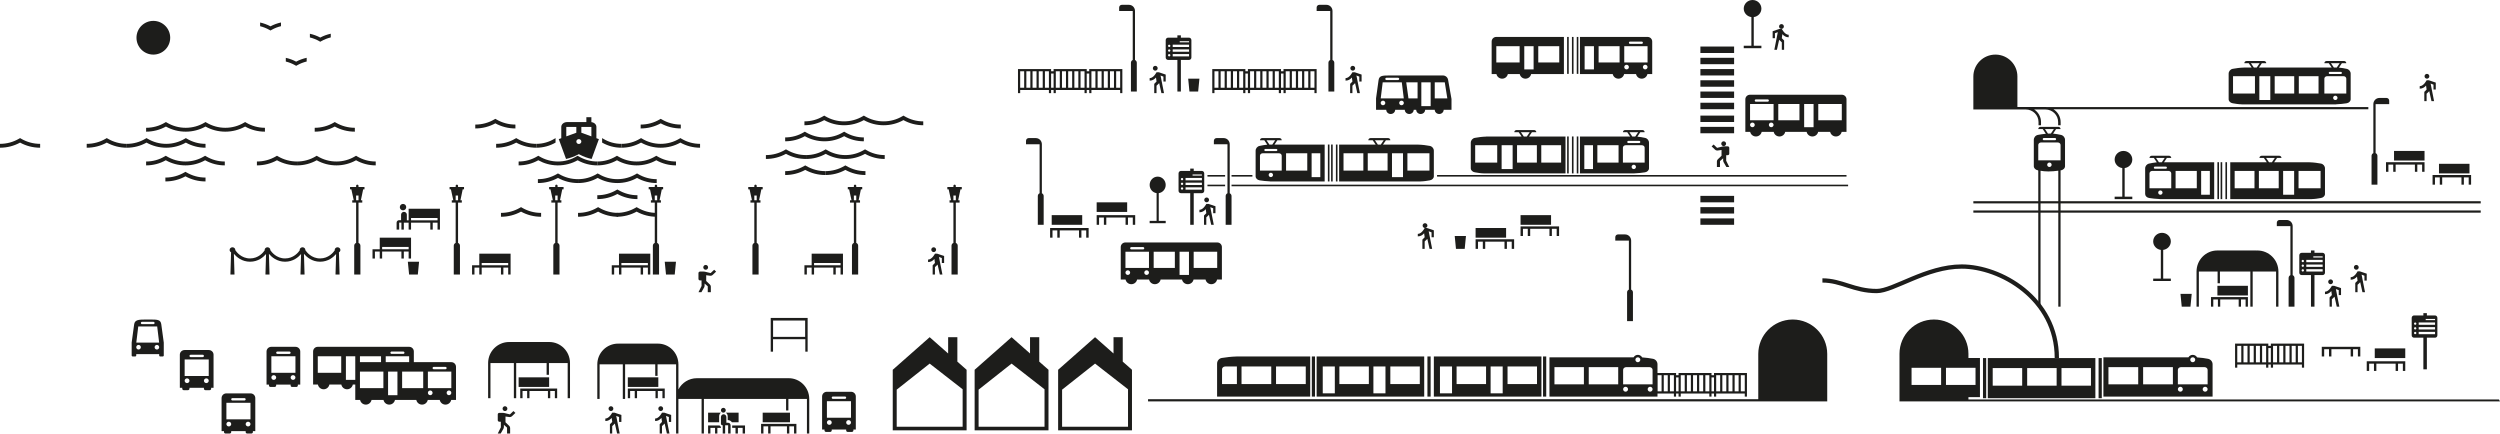<?xml version="1.0" encoding="UTF-8"?><svg version="1.1" width="1557px" height="270px" viewBox="0 0 1557.0 270.0" xmlns="http://www.w3.org/2000/svg" xmlns:xlink="http://www.w3.org/1999/xlink"><defs><clipPath id="i0"><path d="M38.075,0 C45.213,0 51,5.876 51,13.125 L51,35 L49.543,35 L49.543,13.125 L37.886,13.125 L37.886,20.417 L36.428,20.417 L36.428,13.125 L17.486,13.125 L17.486,35 L16.028,35 L16.028,13.125 L1.457,13.125 L1.457,35 L0,35 L0,13.125 C0,5.876 5.871,0 13.114,0 C13.301,0 13.482,0.02 13.667,0.028 L13.661,0 Z"></path></clipPath><clipPath id="i1"><path d="M23,0 L23,6 L21.563,6 L21.563,1.501 L18.688,1.501 L18.688,6 L17.251,6 L17.251,1.501 L5.749,1.501 L5.749,6 L4.312,6 L4.312,1.501 L1.437,1.501 L1.437,6 L0,6 L0,0 L23,0 Z"></path></clipPath><clipPath id="i2"><path d="M1557,0 L1557,270 L0,270 L0,0 L1557,0 Z"></path></clipPath><clipPath id="i3"><path d="M19,0 L19,6 L0,6 L0,0 L19,0 Z"></path></clipPath><clipPath id="i4"><path d="M37.717,0 C44.788,0 50.52,5.786 50.52,12.923 L50.52,28.529 C52.681,24.378 57.037,21.539 62.06,21.539 C62.245,21.539 62.425,21.559 62.608,21.566 L62.601,21.539 L119.196,21.539 C126.267,21.539 132,27.325 132,34.461 L132,56 L130.556,56 L130.556,34.461 L119.008,34.461 L119.008,41.641 L117.565,41.641 L117.565,34.461 L66.391,34.461 L66.391,56 L64.947,56 L64.947,34.461 L50.512,34.461 L50.512,56 L49.069,56 L49.069,34.461 C49.069,34.362 49.074,34.263 49.077,34.164 L49.077,12.923 L37.53,12.923 L37.53,20.103 L36.085,20.103 L36.085,12.923 L17.322,12.923 L17.322,34.461 L15.877,34.461 L15.877,12.923 L1.443,12.923 L1.443,34.461 L0,34.461 L0,12.923 C0,5.786 5.816,0 12.991,0 C13.176,0 13.356,0.02 13.538,0.027 L13.532,0 Z"></path></clipPath><clipPath id="i5"><path d="M23,0 L23,6 L21.563,6 L21.563,1.501 L18.688,1.501 L18.688,6 L17.251,6 L17.251,1.501 L5.751,1.501 L5.751,6 L4.312,6 L4.312,1.501 L1.437,1.501 L1.437,6 L0,6 L0,0 L23,0 Z"></path></clipPath><clipPath id="i6"><path d="M22,0 L22,6 L20.529,6 L20.529,1.501 L17.586,1.501 L17.586,6 L16.115,6 L16.115,1.501 L5.886,1.501 L5.886,6 L4.415,6 L4.415,1.501 L1.472,1.501 L1.472,6 L0,6 L0,0 L22,0 Z"></path></clipPath><clipPath id="i7"><path d="M17,0 L17,6 L0,6 L0,0 L17,0 Z"></path></clipPath><clipPath id="i8"><path d="M8,0 L8,6 L3.822,6 C3.307,5.18 2.374,4.631 1.304,4.631 L1.224,4.631 L1.224,2.287 C1.224,1.345 0.74,0.512 0,0 L8,0 Z"></path></clipPath><clipPath id="i9"><path d="M8,0 C7.323,0.512 6.88,1.345 6.88,2.287 L6.88,6 L0,6 L0,0 Z"></path></clipPath><clipPath id="i10"><path d="M8,0 L8,5 L6.518,5 L6.518,1.457 L3.556,1.457 L3.556,5 L2.075,5 L2.075,1.457 L0,1.457 L0,0 L8,0 Z"></path></clipPath><clipPath id="i11"><path d="M7.174,0 C7.359,0.344 7.65,0.621 8,0.793 L8,1.457 L5.779,1.457 L5.779,5 L4.334,5 L4.334,1.457 L1.445,1.457 L1.445,5 L0,5 L0,0 Z"></path></clipPath><clipPath id="i12"><path d="M1.5,0 C2.329,0 3,0.671 3,1.5 C3,2.329 2.329,3 1.5,3 C0.671,3 0,2.329 0,1.5 C0,0.671 0.671,0 1.5,0 Z"></path></clipPath><clipPath id="i13"><path d="M1.662,0 L1.801,0.004 C2.699,0.065 3.378,0.886 3.378,1.827 L3.378,5.299 L4.523,5.299 C5.338,5.299 6,5.99 6,6.844 L6,12 L4.488,12 L4.488,6.853 L2.622,6.863 L2.622,12 L1.11,12 L1.11,6.869 C0.495,6.863 0,6.532 0,5.887 L0,1.767 C0,0.753 0.817,-0.063 1.801,0.004 Z"></path></clipPath><clipPath id="i14"><path d="M7,0 L6.22,8 L0.783,8 L0,0 L7,0 Z"></path></clipPath><clipPath id="i15"><path d="M12.016,0 C16.219,0.008 18.099,0.156 18.461,3.055 L20,14.376 L20,22.375 C20,22.721 19.722,23 19.379,23 L17.764,23 C17.421,23 17.143,22.721 17.143,22.375 L17.143,21.563 L2.857,21.563 L2.857,22.375 C2.857,22.721 2.579,23 2.235,23 L0.621,23 C0.278,23 0,22.721 0,22.375 L0,14.376 L1.54,3.055 C1.904,0.159 4.381,0.008 8.627,0 Z M15.714,15.812 C14.926,15.812 14.286,16.456 14.286,17.25 C14.286,18.044 14.926,18.688 15.714,18.688 C16.503,18.688 17.143,18.044 17.143,17.25 C17.143,16.456 16.503,15.812 15.714,15.812 Z M4.286,15.812 C3.497,15.812 2.857,16.456 2.857,17.25 C2.857,18.044 3.497,18.688 4.286,18.688 C5.074,18.688 5.714,18.044 5.714,17.25 C5.714,16.456 5.074,15.812 4.286,15.812 Z M15.894,4.312 L4.107,4.312 C3.977,5.379 3.79,6.917 3.601,8.471 L3.534,9.019 C3.201,11.756 2.884,14.376 2.884,14.376 L17.116,14.376 C17.116,14.376 16.799,11.756 16.467,9.019 L16.367,8.197 C16.19,6.738 16.017,5.317 15.894,4.312 Z M13.571,1.438 L6.429,1.438 C6.034,1.438 5.714,1.76 5.714,2.157 C5.714,2.554 6.034,2.876 6.429,2.876 L13.571,2.876 C13.966,2.876 14.286,2.554 14.286,2.157 C14.286,1.76 13.966,1.438 13.571,1.438 Z"></path></clipPath><clipPath id="i16"><path d="M36.75,0 L37.387,0.381 C40.87,2.467 44.852,3.589 49,3.589 L49,6 C44.648,6 40.459,4.885 36.75,2.808 C33.041,4.885 28.852,6 24.5,6 L23.957,5.994 C19.8,5.905 15.804,4.798 12.25,2.808 C8.541,4.885 4.352,6 0,6 L0,3.589 C4.149,3.589 8.13,2.467 11.613,0.381 L12.25,0 L12.887,0.381 C16.37,2.467 20.352,3.589 24.5,3.589 C28.649,3.589 32.63,2.467 36.113,0.381 L36.75,0 Z"></path></clipPath><clipPath id="i17"><path d="M36.75,0 L37.387,0.381 C40.87,2.467 44.852,3.589 49,3.589 L49,6 C44.649,6 40.459,4.885 36.75,2.808 C33.041,4.885 28.852,6 24.5,6 C20.148,6 15.959,4.885 12.25,2.808 C8.541,4.885 4.351,6 0,6 L0,3.589 C4.148,3.589 8.13,2.467 11.613,0.381 L12.25,0 L12.887,0.381 C16.37,2.467 20.351,3.589 24.5,3.589 C28.648,3.589 32.63,2.467 36.113,0.381 L36.75,0 Z"></path></clipPath><clipPath id="i18"><path d="M0,0 L0.624,0.381 C4.036,2.467 7.936,3.589 12,3.589 L12,6 C7.737,6 3.633,4.885 0,2.808 L0,0 Z"></path></clipPath><clipPath id="i19"><path d="M36.75,0 L37.387,0.381 C40.87,2.467 44.851,3.59 49,3.59 L49,6 C44.648,6 40.459,4.886 36.75,2.809 C33.041,4.886 28.851,6 24.5,6 C20.148,6 15.959,4.886 12.25,2.809 C8.541,4.886 4.351,6 0,6 L0,3.59 C4.148,3.59 8.13,2.467 11.613,0.381 L12.25,0 L12.887,0.381 C16.37,2.467 20.351,3.59 24.5,3.59 C28.648,3.59 32.63,2.467 36.113,0.381 L36.75,0 Z"></path></clipPath><clipPath id="i20"><path d="M12.5,0 L13.15,0.382 C16.704,2.467 20.767,3.589 25,3.589 L25,6 C20.559,6 16.285,4.886 12.5,2.81 C8.715,4.886 4.44,6 0,6 L0,3.589 C4.232,3.589 8.296,2.467 11.85,0.382 L12.5,0 Z"></path></clipPath><clipPath id="i21"><path d="M12.5,0 L13.15,0.381 C16.704,2.467 20.768,3.589 25,3.589 L25,6 C20.559,6 16.285,4.885 12.5,2.808 C8.715,4.885 4.441,6 0,6 L0,3.589 C4.232,3.589 8.296,2.467 11.85,0.381 L12.5,0 Z"></path></clipPath><clipPath id="i22"><path d="M12,0 L12,2.808 C8.367,4.885 4.263,6 0,6 L0,3.589 C4.063,3.589 7.964,2.467 11.376,0.381 L12,0 Z"></path></clipPath><clipPath id="i23"><path d="M36.75,0 L37.387,0.381 C40.87,2.467 44.852,3.589 49,3.589 L49,6 C44.649,6 40.459,4.885 36.75,2.808 C33.041,4.885 28.852,6 24.5,6 C20.148,6 15.959,4.885 12.25,2.808 C8.541,4.885 4.352,6 0,6 L0,3.589 C4.148,3.589 8.13,2.467 11.613,0.381 L12.25,0 L12.887,0.381 C16.37,2.467 20.352,3.589 24.5,3.589 C28.649,3.589 32.63,2.467 36.113,0.381 L36.75,0 Z"></path></clipPath><clipPath id="i24"><path d="M12.5,0 L13.15,0.381 C16.704,2.467 20.767,3.589 25,3.589 L25,6 C20.559,6 16.285,4.885 12.5,2.808 C8.715,4.885 4.44,6 0,6 L0,3.589 C4.232,3.589 8.296,2.467 11.85,0.381 L12.5,0 Z"></path></clipPath><clipPath id="i25"><path d="M12.5,0 L13.15,0.382 C16.704,2.467 20.768,3.589 25,3.589 L25,6 C20.559,6 16.285,4.886 12.5,2.81 C8.715,4.886 4.441,6 0,6 L0,3.589 C4.232,3.589 8.296,2.467 11.85,0.382 L12.5,0 Z"></path></clipPath><clipPath id="i26"><path d="M20.313,0 L20.313,3.061 C22.076,3.256 23.438,4.508 23.438,6.028 L23.438,13.072 L25,13.64 L20.469,26 C18.011,25.478 15.473,24.546 12.88,23.204 L12.5,23.007 L12.12,23.204 C9.527,24.546 6.989,25.478 4.531,26 L0,13.64 L1.562,13.072 L1.562,6.028 C1.562,4.373 3.176,3.031 5.167,3.031 L17.187,3.031 L17.187,0 L20.313,0 Z M12.5,13.639 C11.636,13.639 10.937,14.317 10.937,15.155 C10.937,15.993 11.636,16.671 12.5,16.671 C13.364,16.671 14.063,15.993 14.063,15.155 C14.063,14.317 13.364,13.639 12.5,13.639 Z M10.938,6.062 L4.687,6.062 L4.687,11.935 L10.938,9.662 L10.938,6.062 Z M20.313,6.062 L14.062,6.062 L14.062,9.662 L20.313,11.935 L20.313,6.062 Z"></path></clipPath><clipPath id="i27"><path d="M13,0 L13,2.303 C10.914,2.803 8.921,3.591 7.071,4.646 L6.451,5 L5.831,4.646 C4.011,3.607 2.05,2.828 0,2.327 L0,0.021 C2.261,0.515 4.429,1.314 6.451,2.393 C8.502,1.298 10.705,0.492 13,0 Z"></path></clipPath><clipPath id="i28"><path d="M13,0 L13,2.303 C10.914,2.803 8.92,3.591 7.071,4.646 L6.451,5 L5.831,4.646 C4.011,3.607 2.05,2.828 0,2.327 L0,0.021 C2.261,0.515 4.429,1.314 6.451,2.393 C8.502,1.298 10.704,0.492 13,0 Z"></path></clipPath><clipPath id="i29"><path d="M10.5,0 C16.299,0 21,4.701 21,10.5 C21,16.299 16.299,21 10.5,21 C4.701,21 0,16.299 0,10.5 C0,4.701 4.701,0 10.5,0 Z"></path></clipPath><clipPath id="i30"><path d="M24,0 L24,13 L22.5,13 L22.5,8.667 L19.5,8.667 L19.5,13 L18,13 L18,8.667 L6,8.667 L6,13 L4.5,13 L4.5,8.667 L1.5,8.667 L1.5,13 L0,13 L0,7.222 L4.5,7.222 L4.5,0 L24,0 Z M22.5,5.778 L6,5.778 L6,7.222 L22.5,7.222 L22.5,5.778 Z"></path></clipPath><clipPath id="i31"><path d="M24,0 L24,13 L22.5,13 L22.5,8.667 L19.5,8.667 L19.5,13 L18,13 L18,8.667 L6,8.667 L6,13 L4.5,13 L4.5,8.667 L1.5,8.667 L1.5,13 L0,13 L0,7.222 L4.5,7.222 L4.5,0 L24,0 Z M22.5,5.778 L6,5.778 L6,7.222 L22.5,7.222 L22.5,5.778 Z"></path></clipPath><clipPath id="i32"><path d="M24,0 L24,13 L22.5,13 L22.5,8.667 L19.5,8.667 L19.5,13 L18,13 L18,8.667 L6,8.667 L6,13 L4.5,13 L4.5,8.667 L1.5,8.667 L1.5,13 L0,13 L0,7.222 L4.5,7.222 L4.5,0 L24,0 Z M22.5,5.778 L6,5.778 L6,7.222 L22.5,7.222 L22.5,5.778 Z"></path></clipPath><clipPath id="i33"><path d="M2,0 C3.105,0 4,0.896 4,2 C4,3.104 3.105,4 2,4 C0.896,4 0,3.104 0,2 C0,0.896 0.896,0 2,0 Z"></path></clipPath><clipPath id="i34"><path d="M27,0 L27,13 L25.5,13 L25.5,8.667 L22.5,8.667 L22.5,13 L21,13 L21,8.667 L9.001,8.667 L9.001,13 L7.501,13 L7.501,8.667 L5.209,8.667 C5.2,8.667 5.194,8.668 5.187,8.668 L5.084,8.667 L4.501,8.667 L4.501,13 L3.001,13 L3.001,8.652 L1.609,8.652 L1.609,13 L0,13 L0,8.643 C0,7.806 0.704,7.128 1.573,7.128 L2.789,7.128 L2.789,3.725 C2.789,2.802 3.513,1.996 4.468,1.937 C5.516,1.873 6.385,2.671 6.385,3.666 L6.385,7.222 L7.501,7.222 L7.501,0 L27,0 Z M25.5,5.778 L9.001,5.778 L9.001,7.222 L25.5,7.222 L25.5,5.778 Z"></path></clipPath><clipPath id="i35"><path d="M4.534,0 C4.946,0 5.28,0.324 5.28,0.724 L5.28,1.449 L9,1.449 L9,2.898 L8.18,2.898 L6.761,9.712 L7.623,9.712 L7.623,11.161 L5.28,11.161 L5.28,36.285 C5.976,36.568 6.464,37.235 6.464,38.013 L6.464,56 L2.603,56 L2.603,38.013 C2.603,37.235 3.092,36.568 3.788,36.285 L3.788,11.161 L1.376,11.161 L1.376,9.712 L2.309,9.712 L0.82,2.898 L0,2.898 L0,1.449 L3.788,1.449 L3.788,0.724 C3.788,0.324 4.121,0 4.534,0 Z M5.28,6.793 L3.788,6.793 L3.788,9.712 L5.28,9.712 L5.28,6.793 Z"></path></clipPath><clipPath id="i36"><path d="M4.534,0 C4.946,0 5.28,0.324 5.28,0.724 L5.28,1.449 L9,1.449 L9,2.898 L8.18,2.898 L6.761,9.712 L7.624,9.712 L7.624,11.161 L5.28,11.161 L5.28,36.285 C5.976,36.568 6.464,37.235 6.464,38.013 L6.464,56 L2.603,56 L2.603,38.013 C2.603,37.235 3.092,36.568 3.788,36.285 L3.788,11.161 L1.376,11.161 L1.376,9.712 L2.309,9.712 L0.82,2.898 L0,2.898 L0,1.449 L3.788,1.449 L3.788,0.724 C3.788,0.324 4.121,0 4.534,0 Z M5.28,6.793 L3.788,6.793 L3.788,9.712 L5.28,9.712 L5.28,6.793 Z"></path></clipPath><clipPath id="i37"><path d="M4.534,0 C4.946,0 5.28,0.324 5.28,0.724 L5.28,1.449 L9,1.449 L9,2.898 L8.18,2.898 L6.761,9.712 L7.624,9.712 L7.624,11.161 L5.28,11.161 L5.28,36.285 C5.976,36.568 6.464,37.235 6.464,38.013 L6.464,56 L2.604,56 L2.604,38.013 C2.604,37.235 3.092,36.568 3.788,36.285 L3.788,11.161 L1.376,11.161 L1.376,9.712 L2.309,9.712 L0.82,2.898 L0,2.898 L0,1.449 L3.788,1.449 L3.788,0.724 C3.788,0.324 4.122,0 4.534,0 Z M5.28,6.793 L3.788,6.793 L3.788,9.712 L5.28,9.712 L5.28,6.793 Z"></path></clipPath><clipPath id="i38"><path d="M4.533,0 C4.945,0 5.28,0.324 5.28,0.724 L5.28,1.449 L9,1.449 L9,2.898 L8.18,2.898 L6.76,9.712 L7.624,9.712 L7.624,11.161 L5.28,11.161 L5.28,36.285 C5.975,36.568 6.464,37.235 6.464,38.013 L6.464,56 L2.603,56 L2.603,38.013 C2.603,37.235 3.092,36.568 3.787,36.285 L3.787,11.161 L1.376,11.161 L1.376,9.712 L2.309,9.712 L0.819,2.898 L0,2.898 L0,1.449 L3.787,1.449 L3.787,0.724 C3.787,0.324 4.122,0 4.533,0 Z M5.28,6.793 L3.787,6.793 L3.787,9.712 L5.28,9.712 L5.28,6.793 Z"></path></clipPath><clipPath id="i39"><path d="M4.533,0 C4.946,0 5.28,0.324 5.28,0.724 L5.28,1.449 L9,1.449 L9,2.898 L8.18,2.898 L6.76,9.712 L7.624,9.712 L7.624,11.161 L5.28,11.161 L5.28,36.285 C5.975,36.568 6.465,37.235 6.465,38.013 L6.465,56 L2.603,56 L2.603,38.013 C2.603,37.235 3.092,36.568 3.787,36.285 L3.787,11.161 L1.376,11.161 L1.376,9.712 L2.31,9.712 L0.819,2.898 L0,2.898 L0,1.449 L3.787,1.449 L3.787,0.724 C3.787,0.324 4.122,0 4.533,0 Z M5.28,6.793 L3.787,6.793 L3.787,9.712 L5.28,9.712 L5.28,6.793 Z"></path></clipPath><clipPath id="i40"><path d="M4.533,0 C4.946,0 5.28,0.324 5.28,0.724 L5.28,1.449 L9,1.449 L9,2.898 L8.18,2.898 L6.76,9.712 L7.624,9.712 L7.624,11.161 L5.28,11.161 L5.28,36.285 C5.975,36.568 6.465,37.235 6.465,38.013 L6.465,56 L2.603,56 L2.603,38.013 C2.603,37.235 3.092,36.568 3.787,36.285 L3.787,11.161 L1.376,11.161 L1.376,9.712 L2.31,9.712 L0.82,2.898 L0,2.898 L0,1.449 L3.787,1.449 L3.787,0.724 C3.787,0.324 4.122,0 4.533,0 Z M5.28,6.793 L3.787,6.793 L3.787,9.712 L5.28,9.712 L5.28,6.793 Z"></path></clipPath><clipPath id="i41"><path d="M4.533,0 C4.946,0 5.28,0.324 5.28,0.724 L5.28,1.449 L9,1.449 L9,2.898 L8.18,2.898 L6.76,9.712 L7.624,9.712 L7.624,11.161 L5.28,11.161 L5.28,36.285 C5.976,36.568 6.465,37.235 6.465,38.013 L6.465,56 L2.603,56 L2.603,38.013 C2.603,37.235 3.092,36.568 3.787,36.285 L3.787,11.161 L1.376,11.161 L1.376,9.712 L2.31,9.712 L0.82,2.898 L0,2.898 L0,1.449 L3.787,1.449 L3.787,0.724 C3.787,0.324 4.122,0 4.533,0 Z M5.28,6.793 L3.787,6.793 L3.787,9.712 L5.28,9.712 L5.28,6.793 Z"></path></clipPath><clipPath id="i42"><path d="M67.224,0 C68.206,0.003 69,0.751 69,1.673 C69,2.302 68.63,2.849 68.085,3.135 L68.497,17 L65.952,17 L66.332,4.214 C66.328,4.219 66.323,4.224 66.319,4.229 L66.32,4.214 C64.685,6.134 61.404,8.998 56.368,9 C51.219,8.998 47.905,6.004 46.309,4.086 L46.309,4.101 L46.297,4.086 L46.682,17 L44.135,17 L44.516,4.214 C44.512,4.219 44.507,4.224 44.504,4.229 L44.504,4.214 C42.869,6.134 39.588,8.998 34.553,9 C29.403,8.998 26.088,6.004 24.492,4.086 L24.492,4.101 L24.48,4.086 L24.865,17 L22.318,17 L22.699,4.214 C22.695,4.219 22.691,4.224 22.687,4.229 L22.687,4.214 C21.053,6.134 17.772,8.998 12.736,9 C7.586,8.998 4.271,6.004 2.676,4.086 L2.677,4.101 C2.673,4.096 2.668,4.091 2.663,4.086 L3.048,17 L0.502,17 L0.915,3.135 C0.37,2.849 0,2.302 0,1.673 C0,0.751 0.794,0.003 1.776,0 C2.756,0.003 3.55,0.751 3.55,1.673 C3.55,1.719 3.547,1.765 3.543,1.81 C4.279,2.927 7.302,6.955 12.73,6.955 L12.742,6.955 C17.975,6.955 20.972,3.212 21.841,1.94 C21.826,1.852 21.817,1.764 21.817,1.673 C21.817,0.751 22.611,0.003 23.591,0 C24.572,0.003 25.367,0.751 25.367,1.673 C25.367,1.719 25.364,1.765 25.36,1.81 C26.095,2.927 29.118,6.955 34.546,6.955 L34.558,6.955 C39.791,6.955 42.789,3.212 43.658,1.94 C43.642,1.852 43.632,1.764 43.632,1.673 C43.632,0.751 44.428,0.003 45.408,0 C46.389,0.003 47.183,0.751 47.183,1.673 C47.183,1.719 47.18,1.765 47.176,1.81 C47.911,2.927 50.935,6.955 56.362,6.955 L56.374,6.955 C61.607,6.955 64.606,3.212 65.474,1.94 C65.459,1.852 65.449,1.764 65.449,1.673 C65.449,0.751 66.243,0.003 67.224,0 Z"></path></clipPath><clipPath id="i43"><path d="M18.035,0 C19.672,0 21,1.303 21,2.908 L21,23.53 L19.5,23.53 L19.5,24.083 C19.5,24.59 19.082,25 18.565,25 L15.936,25 C15.419,25 15,24.59 15,24.083 L15,23.53 L6,23.53 L6,24.063 C6,24.581 5.572,25 5.044,25 L2.456,25 C1.928,25 1.5,24.581 1.5,24.063 L1.5,23.53 L0,23.53 L0,2.908 C0,1.303 1.328,0 2.966,0 Z M16.501,17.646 C15.672,17.646 15,18.305 15,19.118 C15,19.93 15.672,20.589 16.501,20.589 C17.329,20.589 18,19.93 18,19.118 L17.994,18.976 C17.921,18.23 17.281,17.646 16.501,17.646 Z M4.5,17.646 C3.672,17.646 3,18.305 3,19.118 C3,19.93 3.672,20.589 4.5,20.589 C5.329,20.589 6,19.93 6,19.118 C6,18.305 5.329,17.646 4.5,17.646 Z M18,5.882 L3.001,5.882 L3.001,16.177 L18,16.177 L18,5.882 Z M14.25,2.942 L6.75,2.942 C6.336,2.942 6,3.271 6,3.677 C6,4.083 6.336,4.412 6.75,4.412 L14.25,4.412 C14.664,4.412 15,4.083 15,3.677 C15,3.271 14.664,2.942 14.25,2.942 Z"></path></clipPath><clipPath id="i44"><path d="M18.035,0 C19.672,0 21,1.303 21,2.908 L21,23.53 L19.5,23.53 L19.5,24.083 C19.5,24.59 19.082,25 18.565,25 L15.936,25 C15.419,25 15,24.59 15,24.083 L15,23.53 L6,23.53 L6,24.063 C6,24.581 5.572,25 5.044,25 L2.456,25 C1.928,25 1.5,24.581 1.5,24.063 L1.5,23.53 L0,23.53 L0,2.908 C0,1.303 1.328,0 2.966,0 Z M16.501,17.646 C15.671,17.646 15,18.305 15,19.118 C15,19.93 15.671,20.589 16.501,20.589 C17.329,20.589 18,19.93 18,19.118 L17.994,18.976 C17.921,18.23 17.281,17.646 16.501,17.646 Z M4.5,17.646 C3.672,17.646 3,18.305 3,19.118 C3,19.93 3.672,20.589 4.5,20.589 C5.329,20.589 6,19.93 6,19.118 C6,18.305 5.329,17.646 4.5,17.646 Z M18,5.882 L3.001,5.882 L3.001,16.177 L18,16.177 L18,5.882 Z M14.25,2.942 L6.75,2.942 C6.336,2.942 6,3.271 6,3.677 C6,4.083 6.336,4.412 6.75,4.412 L14.25,4.412 C14.664,4.412 15,4.083 15,3.677 C15,3.271 14.664,2.942 14.25,2.942 Z"></path></clipPath><clipPath id="i45"><path d="M18.034,0 C19.671,0 21,1.302 21,2.908 L21,23.53 L19.499,23.53 L19.499,24.083 C19.499,24.59 19.081,25 18.564,25 L15.935,25 C15.419,25 15,24.59 15,24.083 L15,23.53 L6,23.53 L6,24.063 C6,24.581 5.572,25 5.044,25 L2.456,25 C1.928,25 1.501,24.581 1.501,24.063 L1.501,23.53 L0,23.53 L0,2.908 C0,1.302 1.328,0 2.966,0 Z M4.5,17.646 C3.672,17.646 2.999,18.305 2.999,19.118 C2.999,19.93 3.672,20.588 4.5,20.588 C5.329,20.588 6.001,19.93 6.001,19.118 L5.994,18.976 C5.921,18.23 5.28,17.646 4.5,17.646 Z M16.5,17.646 C15.671,17.646 14.999,18.305 14.999,19.118 C14.999,19.93 15.671,20.588 16.5,20.588 C17.328,20.588 18,19.93 18,19.118 C18,18.305 17.328,17.646 16.5,17.646 Z M18,5.882 L3,5.882 L3,16.177 L18,16.177 L18,5.882 Z M14.249,2.942 L6.75,2.942 C6.335,2.942 6,3.271 6,3.677 C6,4.083 6.335,4.412 6.75,4.412 L14.249,4.412 C14.664,4.412 14.999,4.083 14.999,3.677 C14.999,3.271 14.664,2.942 14.249,2.942 Z"></path></clipPath><clipPath id="i46"><path d="M18.035,0 C19.672,0 21,1.303 21,2.908 L21,23.53 L19.5,23.53 L19.5,24.083 C19.5,24.59 19.082,25 18.565,25 L15.936,25 C15.419,25 15,24.59 15,24.083 L15,23.53 L6,23.53 L6,24.063 C6,24.581 5.572,25 5.044,25 L2.456,25 C1.928,25 1.5,24.581 1.5,24.063 L1.5,23.53 L0,23.53 L0,2.908 C0,1.303 1.328,0 2.966,0 Z M16.5,17.646 C15.671,17.646 15,18.305 15,19.118 C15,19.93 15.671,20.589 16.5,20.589 C17.329,20.589 18,19.93 18,19.118 L17.994,18.976 C17.921,18.23 17.28,17.646 16.5,17.646 Z M4.5,17.646 C3.672,17.646 3,18.305 3,19.118 C3,19.93 3.672,20.589 4.5,20.589 C5.329,20.589 6,19.93 6,19.118 C6,18.305 5.329,17.646 4.5,17.646 Z M17.999,5.882 L3,5.882 L3,16.177 L17.999,16.177 L17.999,5.882 Z M14.25,2.942 L6.75,2.942 C6.336,2.942 6,3.271 6,3.677 C6,4.083 6.336,4.412 6.75,4.412 L14.25,4.412 C14.664,4.412 15,4.083 15,3.677 C15,3.271 14.664,2.942 14.25,2.942 Z"></path></clipPath><clipPath id="i47"><path d="M59.852,0 C61.445,0 62.737,1.301 62.737,2.905 L62.737,9.554 L86.115,9.554 C87.708,9.554 89,10.855 89,12.459 L89,33.061 L86.008,33.061 C85.669,34.738 84.198,36 82.434,36 C80.669,36 79.198,34.738 78.86,33.061 L71.418,33.061 C71.08,34.738 69.609,36 67.843,36 C66.08,36 64.608,34.738 64.27,33.061 L50.992,33.061 C50.654,34.738 49.182,36 47.417,36 C45.654,36 44.182,34.738 43.844,33.061 L36.402,33.061 C36.064,34.738 34.593,36 32.828,36 C31.064,36 29.592,34.738 29.254,33.061 L26.262,33.061 L26.262,23.508 L24.729,23.508 C24.391,25.185 22.92,26.447 21.156,26.447 C19.391,26.447 17.92,25.185 17.581,23.508 L10.139,23.508 C9.801,25.185 8.33,26.447 6.565,26.447 C4.801,26.447 3.33,25.185 2.992,23.508 L0,23.508 L0,2.905 C0,1.301 1.291,0 2.884,0 Z M52.525,15.43 L46.689,15.43 L46.689,30.123 L52.525,30.123 L52.525,15.43 Z M72.951,27.184 C72.144,27.184 71.491,27.842 71.491,28.654 C71.491,29.465 72.144,30.123 72.951,30.123 C73.757,30.123 74.41,29.465 74.41,28.654 C74.41,27.842 73.757,27.184 72.951,27.184 Z M84.622,27.184 C83.817,27.184 83.163,27.842 83.163,28.654 C83.163,29.465 83.817,30.123 84.622,30.123 C85.429,30.123 86.083,29.465 86.083,28.654 C86.083,27.842 85.429,27.184 84.622,27.184 Z M86.082,15.43 L71.491,15.43 L71.491,25.716 L86.082,25.716 L86.082,15.43 Z M68.574,15.429 L55.443,15.429 L55.443,25.715 L68.574,25.715 L68.574,15.429 Z M43.77,15.429 L29.18,15.429 L29.18,25.715 L43.77,25.715 L43.77,15.429 Z M26.262,5.877 L20.426,5.877 L20.426,20.57 L26.262,20.57 L26.262,5.877 Z M17.508,5.877 L2.917,5.877 L2.917,16.162 L17.508,16.162 L17.508,5.877 Z M82.435,12.492 L75.139,12.492 C74.736,12.492 74.41,12.821 74.41,13.226 C74.41,13.632 74.736,13.961 75.139,13.961 L82.435,13.961 C82.838,13.961 83.164,13.632 83.164,13.226 C83.164,12.821 82.838,12.492 82.435,12.492 Z M42.311,5.878 L29.18,5.878 L29.18,9.554 L42.311,9.554 L42.311,5.878 Z M59.82,5.877 L45.23,5.877 L45.23,9.554 L59.82,9.554 L59.82,5.877 Z M56.172,2.939 L48.877,2.939 C48.474,2.939 48.147,3.268 48.147,3.674 C48.147,4.08 48.474,4.408 48.877,4.408 L56.172,4.408 C56.575,4.408 56.901,4.08 56.901,3.674 C56.901,3.268 56.575,2.939 56.172,2.939 Z"></path></clipPath><clipPath id="i48"><path d="M0.441,0.442 C1.029,-0.147 1.97,-0.147 2.558,0.442 C3.147,1.03 3.147,1.971 2.558,2.559 C1.97,3.147 1.029,3.147 0.441,2.559 C-0.147,1.971 -0.147,1.03 0.441,0.442 Z"></path></clipPath><clipPath id="i49"><path d="M9.773,0 L11,1.17 L8.875,3.195 C8.412,3.636 7.748,3.833 7.104,3.721 L4.826,3.411 L4.826,7 L7.139,9.221 C7.506,9.57 7.712,10.045 7.712,10.538 L7.712,14 L5.791,14 L5.791,10.323 L3.82,8.576 L3.82,9.842 C3.82,10.22 3.735,10.593 3.571,10.935 L3.484,11.104 L1.829,14 L0,14 L1.929,10.132 L1.914,6.647 L0.991,6.647 C0.48,6.647 0.06,6.278 0.005,5.806 L0,5.703 L0,2.076 C0,1.554 0.443,1.132 0.991,1.132 L3.27,1.132 C3.502,1.121 3.757,1.147 4.032,1.216 C4.924,1.44 7.021,1.944 7.493,2.057 L7.578,2.077 L7.589,2.08 L9.773,0 Z"></path></clipPath><clipPath id="i50"><path d="M0.441,0.442 C1.029,-0.147 1.97,-0.147 2.558,0.442 C3.147,1.03 3.147,1.971 2.558,2.559 C1.97,3.147 1.029,3.147 0.441,2.559 C-0.147,1.971 -0.147,1.03 0.441,0.442 Z"></path></clipPath><clipPath id="i51"><path d="M9.773,0 L11,1.17 L8.875,3.195 C8.412,3.636 7.748,3.833 7.104,3.721 L4.826,3.411 L4.826,7 L7.139,9.221 C7.506,9.57 7.712,10.045 7.712,10.538 L7.712,14 L5.791,14 L5.791,10.323 L3.82,8.576 L3.82,9.842 C3.82,10.22 3.735,10.593 3.571,10.935 L3.484,11.104 L1.829,14 L0,14 L1.929,10.132 L1.914,6.647 L0.991,6.647 C0.48,6.647 0.06,6.278 0.006,5.806 L0,5.703 L0,2.076 C0,1.554 0.443,1.132 0.991,1.132 L3.27,1.132 C3.502,1.121 3.757,1.147 4.032,1.216 C4.924,1.44 7.021,1.944 7.493,2.057 L7.578,2.077 L7.589,2.08 L9.773,0 Z"></path></clipPath><clipPath id="i52"><path d="M1.5,0 C2.326,0 3,0.674 3,1.5 C3,2.326 2.326,3 1.5,3 C0.675,3 0,2.326 0,1.5 C0,0.674 0.675,0 1.5,0 Z"></path></clipPath><clipPath id="i53"><path d="M5.714,0 L10,1.445 L10,5.778 L8.571,5.778 L8.571,2.711 L6.791,2.033 L8.945,13 L7.33,13 L5.945,6.778 L4.289,8.373 L4.286,13 L2.857,13 L2.857,7.222 L4.286,5.778 L3.945,3.277 C2.945,4.445 1.692,5.222 0,5.222 L0,3.667 C2.487,3.667 4.286,0 4.286,0 L5.714,0 Z"></path></clipPath><clipPath id="i54"><path d="M1.5,0 C2.326,0 3,0.674 3,1.5 C3,2.325 2.326,3 1.5,3 C0.674,3 0,2.325 0,1.5 C0,0.674 0.674,0 1.5,0 Z"></path></clipPath><clipPath id="i55"><path d="M5.714,0 L10,1.445 L10,5.778 L8.571,5.778 L8.571,2.71 L6.791,2.033 L8.944,13 L7.329,13 L5.945,6.777 L4.288,8.373 L4.285,13 L2.857,13 L2.857,7.222 L4.285,5.778 L3.945,3.277 C2.945,4.444 1.692,5.222 0,5.222 L0,3.667 C2.487,3.667 4.285,0 4.285,0 L5.714,0 Z"></path></clipPath><clipPath id="i56"><path d="M1.5,0 C2.326,0 3,0.674 3,1.5 C3,2.325 2.326,3 1.5,3 C0.674,3 0,2.325 0,1.5 C0,0.674 0.674,0 1.5,0 Z"></path></clipPath><clipPath id="i57"><path d="M5.714,0 L10,1.444 L10,5.778 L8.572,5.778 L8.572,2.71 L6.791,2.033 L8.945,13 L7.33,13 L5.945,6.777 L4.289,8.373 L4.286,13 L2.857,13 L2.857,7.222 L4.286,5.778 L3.945,3.277 C2.945,4.444 1.692,5.222 0,5.222 L0,3.667 C2.488,3.667 4.286,0 4.286,0 L5.714,0 Z"></path></clipPath><clipPath id="i58"><path d="M23,0 L23,21 L21.552,21 L21.552,13.239 L1.449,13.239 L1.449,21 L0,21 L0,0 L23,0 Z M21.438,1.623 L1.479,1.623 L1.479,11.8 L21.438,11.8 L21.438,1.623 Z"></path></clipPath><clipPath id="i59"><path d="M61.667,0 L62.308,0.382 C65.815,2.467 69.824,3.589 74,3.589 L74,6 C69.619,6 65.401,4.886 61.667,2.81 C57.933,4.886 53.715,6 49.333,6 C44.952,6 40.734,4.886 37,2.81 C33.266,4.886 29.047,6 24.667,6 C20.285,6 16.067,4.886 12.333,2.81 C8.599,4.886 4.381,6 0,6 L0,3.589 C4.176,3.589 8.185,2.467 11.692,0.382 L12.333,0 L12.975,0.382 C16.482,2.467 20.49,3.589 24.667,3.589 C28.843,3.589 32.852,2.467 36.359,0.382 L37,0 L37.641,0.382 C41.148,2.467 45.156,3.589 49.333,3.589 C53.509,3.589 57.518,2.467 61.025,0.382 L61.667,0 Z"></path></clipPath><clipPath id="i60"><path d="M12.5,0 L13.15,0.382 C16.704,2.467 20.767,3.589 25,3.589 L25,6 C20.559,6 16.285,4.886 12.5,2.81 C8.715,4.886 4.44,6 0,6 L0,3.589 C4.232,3.589 8.296,2.467 11.85,0.382 L12.5,0 Z"></path></clipPath><clipPath id="i61"><path d="M12.5,0 L13.15,0.382 C16.704,2.467 20.767,3.589 25,3.589 L25,6 C20.559,6 16.285,4.886 12.5,2.81 C8.715,4.886 4.44,6 0,6 L0,3.589 C4.232,3.589 8.296,2.467 11.85,0.382 L12.5,0 Z"></path></clipPath><clipPath id="i62"><path d="M12.5,0 L13.15,0.382 C16.704,2.467 20.767,3.589 25,3.589 L25,6 C20.559,6 16.285,4.886 12.5,2.81 C8.715,4.886 4.44,6 0,6 L0,3.589 C4.232,3.589 8.296,2.467 11.85,0.382 L12.5,0 Z"></path></clipPath><clipPath id="i63"><path d="M36.75,0 L37.387,0.382 C40.87,2.467 44.852,3.589 49,3.589 L49,6 C44.648,6 40.459,4.886 36.75,2.81 C33.041,4.886 28.852,6 24.5,6 C20.148,6 15.959,4.886 12.25,2.81 C8.541,4.886 4.351,6 0,6 L0,3.589 C4.148,3.589 8.13,2.467 11.613,0.382 L12.25,0 L12.887,0.382 C16.37,2.467 20.351,3.589 24.5,3.589 C28.648,3.589 32.63,2.467 36.113,0.382 L36.75,0 Z"></path></clipPath><clipPath id="i64"><path d="M12.5,0 L13.15,0.382 C16.704,2.467 20.768,3.589 25,3.589 L25,6 C20.559,6 16.285,4.886 12.5,2.81 C8.715,4.886 4.441,6 0,6 L0,3.589 C4.232,3.589 8.296,2.467 11.85,0.382 L12.5,0 Z"></path></clipPath><clipPath id="i65"><path d="M36.75,0 L37.387,0.382 C40.87,2.467 44.852,3.589 49,3.589 L49,6 C44.648,6 40.459,4.886 36.75,2.81 C33.041,4.886 28.851,6 24.5,6 C20.148,6 15.959,4.886 12.25,2.81 C8.541,4.886 4.351,6 0,6 L0,3.589 C4.148,3.589 8.13,2.467 11.613,0.382 L12.25,0 L12.887,0.382 C16.37,2.467 20.351,3.589 24.5,3.589 C28.648,3.589 32.63,2.467 36.113,0.382 L36.75,0 Z"></path></clipPath><clipPath id="i66"><path d="M12.5,0 L13.15,0.381 C16.704,2.467 20.768,3.589 25,3.589 L25,6 C20.559,6 16.285,4.885 12.5,2.808 C8.715,4.885 4.44,6 0,6 L0,3.589 C4.232,3.589 8.296,2.467 11.85,0.381 L12.5,0 Z"></path></clipPath><clipPath id="i67"><path d="M36.75,0 L37.387,0.381 C40.87,2.467 44.852,3.589 49,3.589 L49,6 C44.649,6 40.459,4.885 36.75,2.808 C33.041,4.885 28.852,6 24.5,6 C20.148,6 15.959,4.885 12.25,2.808 C8.541,4.885 4.351,6 0,6 L0,3.589 C4.148,3.589 8.13,2.467 11.613,0.381 L12.25,0 L12.887,0.381 C16.37,2.467 20.352,3.589 24.5,3.589 C28.648,3.589 32.63,2.467 36.113,0.381 L36.75,0 Z"></path></clipPath><clipPath id="i68"><path d="M61.667,0 L62.308,0.382 C65.815,2.467 69.824,3.589 74,3.589 L74,6 C69.619,6 65.401,4.886 61.667,2.81 C57.933,4.886 53.715,6 49.333,6 C44.952,6 40.734,4.886 37,2.81 C33.266,4.886 29.047,6 24.667,6 C20.285,6 16.067,4.886 12.333,2.81 C8.599,4.886 4.381,6 0,6 L0,3.589 C4.176,3.589 8.185,2.467 11.692,0.382 L12.333,0 L12.975,0.382 C16.482,2.467 20.49,3.589 24.667,3.589 C28.843,3.589 32.852,2.467 36.359,0.382 L37,0 L37.641,0.382 C41.148,2.467 45.156,3.589 49.333,3.589 C53.509,3.589 57.518,2.467 61.025,0.382 L61.667,0 Z"></path></clipPath><clipPath id="i69"><path d="M36.75,0 L37.387,0.382 C40.87,2.467 44.852,3.589 49,3.589 L49,6 C44.648,6 40.459,4.886 36.75,2.81 C33.041,4.886 28.852,6 24.5,6 C20.148,6 15.959,4.886 12.25,2.81 C8.541,4.886 4.351,6 0,6 L0,3.589 C4.148,3.589 8.13,2.467 11.613,0.382 L12.25,0 L12.887,0.382 C16.37,2.467 20.351,3.589 24.5,3.589 C28.648,3.589 32.63,2.467 36.113,0.382 L36.75,0 Z"></path></clipPath><clipPath id="i70"><path d="M12.5,0 L13.15,0.381 C16.704,2.467 20.767,3.59 25,3.59 L25,6 C20.559,6 16.285,4.886 12.5,2.809 C8.715,4.886 4.44,6 0,6 L0,3.59 C4.232,3.59 8.296,2.467 11.85,0.381 L12.5,0 Z"></path></clipPath><clipPath id="i71"><path d="M12.5,0 L13.15,0.381 C16.704,2.467 20.768,3.589 25,3.589 L25,6 C20.559,6 16.285,4.885 12.5,2.808 C8.715,4.885 4.441,6 0,6 L0,3.589 C4.232,3.589 8.296,2.467 11.85,0.381 L12.5,0 Z"></path></clipPath><clipPath id="i72"><path d="M12.5,0 L13.15,0.381 C16.704,2.467 20.767,3.589 25,3.589 L25,6 C20.559,6 16.285,4.885 12.5,2.808 C8.715,4.885 4.44,6 0,6 L0,3.589 C4.232,3.589 8.296,2.467 11.85,0.381 L12.5,0 Z"></path></clipPath><clipPath id="i73"><path d="M36.75,0 L37.387,0.381 C40.87,2.467 44.852,3.589 49,3.589 L49,6 C44.648,6 40.459,4.885 36.75,2.808 C33.041,4.885 28.852,6 24.5,6 C20.148,6 15.959,4.885 12.25,2.808 C8.541,4.885 4.351,6 0,6 L0,3.589 C4.148,3.589 8.13,2.467 11.613,0.381 L12.25,0 L12.887,0.381 C16.37,2.467 20.351,3.589 24.5,3.589 C28.648,3.589 32.63,2.467 36.113,0.381 L36.75,0 Z"></path></clipPath><clipPath id="i74"><path d="M40.249,0 L40.249,15.225 L46,20.3 L46,58 L0,58 L0,20.3 L23,0 L34.5,10.15 L34.5,0 L40.249,0 Z M23,16.445 L2.47,32.675 L2.47,55.785 L43.53,55.785 L43.53,32.441 L23,16.445 Z"></path></clipPath><clipPath id="i75"><path d="M1,0 L1,23 L0,23 L0,0 L1,0 Z"></path></clipPath><clipPath id="i76"><path d="M255,0 L255,1 L0,1 L0,0 L255,0 Z"></path></clipPath><clipPath id="i77"><path d="M13,0 L13,1 L0,1 L0,0 L13,0 Z"></path></clipPath><clipPath id="i78"><path d="M11,0 L11,1 L0,1 L0,0 L11,0 Z"></path></clipPath><clipPath id="i79"><path d="M384,0 L384,1 L0,1 L0,0 L384,0 Z"></path></clipPath><clipPath id="i80"><path d="M38.937,0 C39.685,0 40.291,0.604 40.291,1.35 L37.582,1.35 L35.739,4.106 C37.565,4.233 38.894,4.567 40.488,4.866 C41.945,5.14 43,6.415 43,7.893 L43,23.797 C43,25.029 41.951,26.09 40.494,26.318 C38.75,26.591 36.325,26.888 33.947,26.966 L33.985,27 L0,27 L0,4.05 L31.262,4.05 L29.457,1.35 L26.748,1.35 C26.748,0.604 27.354,0 28.102,0 Z M33.52,21.6 C32.772,21.6 32.165,22.204 32.165,22.95 C32.165,23.696 32.772,24.3 33.52,24.3 C34.268,24.3 34.874,23.696 34.874,22.95 C34.874,22.204 34.268,21.6 33.52,21.6 Z M8.125,9.45 L2.708,9.45 L2.708,24.3 L8.125,24.3 L8.125,9.45 Z M38.559,9.45 L28.481,9.45 C27.524,9.45 26.748,10.126 26.748,10.961 L26.748,20.25 L40.291,20.25 L40.291,10.961 C40.291,10.126 39.515,9.45 38.559,9.45 Z M24.04,9.45 L10.835,9.45 L10.835,20.25 L24.04,20.25 L24.04,9.45 Z M36.906,6.75 L30.134,6.75 C29.76,6.75 29.457,7.052 29.457,7.425 C29.457,7.797 29.76,8.099 30.134,8.099 L36.906,8.099 C37.279,8.099 37.582,7.797 37.582,7.425 C37.582,7.052 37.279,6.75 36.906,6.75 Z M36.229,1.35 L30.811,1.35 L32.617,4.05 L33.985,4.05 L33.97,4.058 L34.197,4.05 L34.42,4.054 L36.229,1.35 Z"></path></clipPath><clipPath id="i81"><path d="M39.448,0 C40.205,0 40.82,0.604 40.82,1.35 L38.076,1.35 L36.246,4.05 L59,4.05 L59,27 L8.233,27 L8.233,26.989 C5.905,26.933 4.404,26.606 2.546,26.319 C1.07,26.091 0,25.029 0,23.797 L0,7.894 C0,6.415 1.063,5.141 2.539,4.868 C4.412,4.521 7.06,4.138 9.604,4.075 L9.604,4.05 L31.673,4.05 L29.843,1.35 L27.099,1.35 C27.099,0.604 27.713,0 28.472,0 Z M26.07,9.45 L19.21,9.45 L19.21,24.3 L26.07,24.3 L26.07,9.45 Z M16.466,9.45 L2.744,9.45 L2.744,20.25 L16.466,20.25 L16.466,9.45 Z M41.163,9.45 L28.814,9.45 L28.814,20.25 L41.163,20.25 L41.163,9.45 Z M56.256,9.45 L43.907,9.45 L43.907,20.25 L56.256,20.25 L56.256,9.45 Z M36.703,1.35 L31.215,1.35 L33.045,4.05 L34.874,4.05 L36.703,1.35 Z"></path></clipPath><clipPath id="i82"><path d="M5.5,0 C8.538,0 11,2.398 11,5.357 C11,8.068 8.925,10.286 6.242,10.641 L6.242,28.5 L11,28.5 L11,30 L0,30 L0,28.5 L4.758,28.5 L4.758,10.641 C2.075,10.286 0,8.068 0,5.357 C0,2.398 2.463,0 5.5,0 Z"></path></clipPath><clipPath id="i83"><path d="M60.104,0 C61.704,0 63,1.279 63,2.856 L63,23.111 L59.995,23.111 C59.656,24.759 58.179,26 56.407,26 C54.635,26 53.158,24.759 52.819,23.111 L45.345,23.111 C45.005,24.759 43.528,26 41.756,26 C39.984,26 38.506,24.759 38.167,23.111 L24.834,23.111 C24.494,24.759 23.016,26 21.244,26 C19.472,26 17.995,24.759 17.656,23.111 L10.182,23.111 C9.842,24.759 8.365,26 6.593,26 C4.821,26 3.344,24.759 3.005,23.111 L0,23.111 L0,2.856 C0,1.279 1.297,0 2.897,0 Z M42.488,5.778 L36.628,5.778 L36.628,20.222 L42.488,20.222 L42.488,5.778 Z M16.116,17.332 C15.307,17.332 14.65,17.979 14.65,18.777 C14.65,19.575 15.307,20.222 16.116,20.222 C16.925,20.222 17.582,19.575 17.582,18.777 C17.582,17.979 16.925,17.332 16.116,17.332 Z M4.395,17.332 C3.585,17.332 2.93,17.979 2.93,18.777 C2.93,19.575 3.585,20.222 4.395,20.222 C5.205,20.222 5.86,19.575 5.86,18.777 C5.86,17.979 5.205,17.332 4.395,17.332 Z M60.07,5.777 L45.419,5.777 L45.419,15.889 L60.07,15.889 L60.07,5.777 Z M33.697,5.777 L20.511,5.777 L20.511,15.889 L33.697,15.889 L33.697,5.777 Z M17.581,5.777 L2.93,5.777 L2.93,15.889 L17.581,15.889 L17.581,5.777 Z M13.919,2.889 L6.593,2.889 C6.188,2.889 5.86,3.212 5.86,3.612 C5.86,4.011 6.188,4.334 6.593,4.334 L13.919,4.334 C14.323,4.334 14.651,4.011 14.651,3.612 C14.651,3.212 14.323,2.889 13.919,2.889 Z"></path></clipPath><clipPath id="i84"><path d="M42.13,0 C43.715,0 45,1.278 45,2.856 L45,23.111 L42.023,23.111 C41.686,24.759 40.223,26 38.467,26 C36.712,26 35.247,24.759 34.912,23.111 L27.507,23.111 C27.171,24.759 25.707,26 23.952,26 C22.196,26 20.732,24.759 20.396,23.111 L0,23.111 L0,0 Z M40.646,17.332 C39.844,17.332 39.193,17.979 39.193,18.777 C39.193,19.575 39.844,20.222 40.646,20.222 C41.448,20.222 42.097,19.575 42.097,18.777 C42.097,17.979 41.448,17.332 40.646,17.332 Z M29.032,17.332 C28.23,17.332 27.581,17.979 27.581,18.777 C27.581,19.575 28.23,20.222 29.032,20.222 C29.834,20.222 30.484,19.575 30.484,18.777 C30.484,17.979 29.834,17.332 29.032,17.332 Z M8.71,5.777 L2.904,5.777 L2.904,20.222 L8.71,20.222 L8.71,5.777 Z M42.097,5.777 L27.582,5.777 L27.582,15.889 L42.097,15.889 L42.097,5.777 Z M24.678,5.777 L11.613,5.777 L11.613,15.889 L24.678,15.889 L24.678,5.777 Z M38.467,2.889 L31.21,2.889 C30.809,2.889 30.484,3.212 30.484,3.611 C30.484,4.009 30.809,4.333 31.21,4.333 L38.467,4.333 C38.869,4.333 39.193,4.009 39.193,3.611 C39.193,3.212 38.869,2.889 38.467,2.889 Z"></path></clipPath><clipPath id="i85"><path d="M45,0 L45,23.111 L24.604,23.111 C24.269,24.759 22.804,26 21.049,26 C19.293,26 17.828,24.759 17.493,23.111 L10.088,23.111 C9.752,24.759 8.288,26 6.533,26 C4.776,26 3.313,24.759 2.976,23.111 L0,23.111 L0,2.856 C0,1.279 1.285,0 2.87,0 L45,0 Z M26.129,5.778 L20.323,5.778 L20.323,20.222 L26.129,20.222 L26.129,5.778 Z M17.419,5.778 L2.903,5.778 L2.903,15.889 L17.419,15.889 L17.419,5.778 Z M42.097,5.778 L29.033,5.778 L29.033,15.889 L42.097,15.889 L42.097,5.778 Z"></path></clipPath><clipPath id="i86"><path d="M7,0 L6.217,8 L0.78,8 L0,0 L7,0 Z"></path></clipPath><clipPath id="i87"><path d="M7,0 L6.217,8 L0.78,8 L0,0 L7,0 Z"></path></clipPath><clipPath id="i88"><path d="M24,0 L24,6 L22.5,6 L22.5,1.5 L19.5,1.5 L19.5,6 L18,6 L18,1.5 L6,1.5 L6,6 L4.5,6 L4.5,1.5 L1.5,1.5 L1.5,6 L0,6 L0,0 L24,0 Z"></path></clipPath><clipPath id="i89"><path d="M9.455,0 L9.455,1.459 L14.543,1.459 C15.347,1.459 16,2.149 16,3.001 L16,13.854 C16,14.66 15.349,15.313 14.545,15.313 L9.455,15.313 L9.455,35 L7.273,35 L7.273,15.313 L1.455,15.313 C0.651,15.313 0,14.66 0,13.854 L0,3.001 C0,2.149 0.652,1.459 1.457,1.459 L7.273,1.459 L7.273,0 L9.455,0 Z M14.545,11.667 L4.363,11.667 L4.363,13.126 L14.545,13.126 L14.545,11.667 Z M2.182,11.667 C1.78,11.667 1.455,11.994 1.455,12.397 C1.455,12.799 1.78,13.125 2.182,13.125 C2.584,13.125 2.909,12.799 2.909,12.397 C2.909,11.994 2.584,11.667 2.182,11.667 Z M14.545,8.75 L4.363,8.75 L4.363,10.209 L14.545,10.209 L14.545,8.75 Z M2.182,8.75 C1.78,8.75 1.455,9.077 1.455,9.48 C1.455,9.882 1.78,10.209 2.182,10.209 C2.584,10.209 2.909,9.882 2.909,9.48 C2.909,9.077 2.584,8.75 2.182,8.75 Z M14.545,5.833 L4.363,5.833 L4.363,7.292 L14.545,7.292 L14.545,5.833 Z M2.182,5.833 C1.78,5.833 1.455,6.16 1.455,6.562 C1.455,6.965 1.78,7.292 2.182,7.292 C2.584,7.292 2.909,6.965 2.909,6.562 C2.909,6.16 2.584,5.833 2.182,5.833 Z M14.545,3.646 L8.727,3.646 L8.727,4.376 L14.545,4.376 L14.545,3.646 Z"></path></clipPath><clipPath id="i90"><path d="M1.5,0 C2.325,0 3,0.674 3,1.5 C3,2.325 2.325,3 1.5,3 C0.674,3 0,2.325 0,1.5 C0,0.674 0.674,0 1.5,0 Z"></path></clipPath><clipPath id="i91"><path d="M5.714,0 L10,1.444 L10,5.778 L8.571,5.778 L8.571,2.71 L6.791,2.033 L8.944,13 L7.329,13 L5.945,6.777 L4.288,8.373 L4.285,13 L2.857,13 L2.857,7.222 L4.285,5.778 L3.945,3.277 C2.945,4.444 1.692,5.222 0,5.222 L0,3.667 C2.487,3.667 4.285,0 4.285,0 L5.714,0 Z"></path></clipPath><clipPath id="i92"><path d="M5,0 C7.761,0 10,2.319 10,5.179 C10,7.8 8.113,9.943 5.674,10.287 L5.674,27.55 L10,27.55 L10,29 L0,29 L0,27.55 L4.326,27.55 L4.326,10.287 C1.887,9.943 0,7.8 0,5.179 C0,2.319 2.239,0 5,0 Z"></path></clipPath><clipPath id="i93"><path d="M60.103,0 C61.703,0 63,1.279 63,2.856 L63,23.112 L59.995,23.112 C59.656,24.76 58.179,26 56.407,26 C54.635,26 53.158,24.76 52.818,23.112 L45.344,23.112 C45.005,24.76 43.528,26 41.756,26 C39.984,26 38.506,24.76 38.166,23.112 L24.833,23.112 C24.494,24.76 23.016,26 21.244,26 C19.472,26 17.995,24.76 17.655,23.112 L10.181,23.112 C9.842,24.76 8.365,26 6.593,26 C4.821,26 3.344,24.76 3.004,23.112 L0,23.112 L0,2.856 C0,1.279 1.296,0 2.896,0 Z M16.116,17.333 C15.306,17.333 14.65,17.98 14.65,18.778 C14.65,19.576 15.306,20.222 16.116,20.222 C16.925,20.222 17.581,19.576 17.581,18.778 C17.581,17.98 16.925,17.333 16.116,17.333 Z M4.395,17.333 C3.585,17.333 2.93,17.98 2.93,18.778 C2.93,19.576 3.585,20.222 4.395,20.222 C5.205,20.222 5.86,19.576 5.86,18.778 C5.86,17.98 5.205,17.333 4.395,17.333 Z M42.488,5.778 L36.628,5.778 L36.628,20.222 L42.488,20.222 L42.488,5.778 Z M17.581,5.778 L2.93,5.778 L2.93,15.889 L17.581,15.889 L17.581,5.778 Z M33.697,5.778 L20.512,5.778 L20.512,15.889 L33.697,15.889 L33.697,5.778 Z M60.07,5.778 L45.419,5.778 L45.419,15.889 L60.07,15.889 L60.07,5.778 Z M13.919,2.889 L6.593,2.889 C6.188,2.889 5.86,3.213 5.86,3.612 C5.86,4.01 6.188,4.333 6.593,4.333 L13.919,4.333 C14.322,4.333 14.65,4.01 14.65,3.612 C14.65,3.213 14.322,2.889 13.919,2.889 Z"></path></clipPath><clipPath id="i94"><path d="M6.109,0 C8.191,0 9.879,1.723 9.879,3.85 L9.879,34.36 C10.538,34.642 11,35.306 11,36.082 L11,54 L7.344,54 L7.344,36.082 C7.344,35.306 7.807,34.642 8.465,34.36 L8.465,3.85 L0,3.85 L0,1.704 C0,0.763 0.747,0 1.669,0 L6.109,0 Z"></path></clipPath><clipPath id="i95"><path d="M6.109,0 C8.191,0 9.879,1.723 9.879,3.85 L9.879,34.361 C10.538,34.643 11,35.307 11,36.082 L11,54 L7.344,54 L7.344,36.082 C7.344,35.307 7.808,34.643 8.466,34.361 L8.466,3.85 L0,3.85 L0,1.704 C0,0.763 0.747,0 1.669,0 Z"></path></clipPath><clipPath id="i96"><path d="M6.109,0 C8.191,0 9.879,1.723 9.879,3.85 L9.879,34.361 C10.538,34.643 11,35.307 11,36.082 L11,54 L7.344,54 L7.344,36.082 C7.344,35.307 7.808,34.643 8.466,34.361 L8.466,3.85 L0,3.85 L0,1.704 C0,0.763 0.747,0 1.669,0 Z"></path></clipPath><clipPath id="i97"><path d="M6.109,0 C8.191,0 9.879,1.724 9.879,3.85 L9.879,34.36 C10.538,34.642 11,35.306 11,36.082 L11,54 L7.344,54 L7.344,36.082 C7.344,35.306 7.808,34.642 8.466,34.36 L8.466,3.85 L0,3.85 L0,1.704 C0,0.763 0.747,0 1.669,0 Z"></path></clipPath><clipPath id="i98"><path d="M20.627,0 L20.627,1.389 L22.187,1.389 L22.187,0 L42.814,0 L42.814,1.389 L44.373,1.389 L44.373,0 L65,0 L65,15 L63.633,15 L63.633,13.041 L45.74,13.041 L45.74,15 L44.373,15 L44.373,13.041 L42.814,13.041 L42.814,15 L41.446,15 L41.446,13.041 L23.554,13.041 L23.554,15 L22.187,15 L22.187,13.041 L20.627,13.041 L20.627,15 L19.26,15 L19.26,13.041 L1.367,13.041 L1.367,15 L0,15 L0,0 L20.627,0 Z M63.633,1.389 L61.148,1.389 L61.148,11.652 L63.633,11.652 L63.633,1.389 Z M59.781,1.389 L57.296,1.389 L57.296,11.652 L59.781,11.652 L59.781,1.389 Z M55.929,1.389 L53.444,1.389 L53.444,11.652 L55.929,11.652 L55.929,1.389 Z M52.078,1.389 L49.593,1.389 L49.593,11.652 L52.078,11.652 L52.078,1.389 Z M48.226,1.389 L45.74,1.389 L45.74,11.652 L48.226,11.652 L48.226,1.389 Z M44.373,2.778 L42.814,2.778 L42.814,11.652 L44.373,11.652 L44.373,2.778 Z M41.446,1.389 L38.961,1.389 L38.961,11.652 L41.446,11.652 L41.446,1.389 Z M37.595,1.389 L35.11,1.389 L35.11,11.652 L37.595,11.652 L37.595,1.389 Z M33.743,1.389 L31.257,1.389 L31.257,11.652 L33.743,11.652 L33.743,1.389 Z M29.89,1.389 L27.405,1.389 L27.405,11.652 L29.89,11.652 L29.89,1.389 Z M26.039,1.389 L23.554,1.389 L23.554,11.652 L26.039,11.652 L26.039,1.389 Z M22.187,2.778 L20.628,2.778 L20.628,11.652 L22.187,11.652 L22.187,2.778 Z M19.26,1.389 L16.774,1.389 L16.774,11.652 L19.26,11.652 L19.26,1.389 Z M15.407,1.389 L12.922,1.389 L12.922,11.652 L15.407,11.652 L15.407,1.389 Z M11.556,1.389 L9.071,1.389 L9.071,11.652 L11.556,11.652 L11.556,1.389 Z M7.704,1.389 L5.219,1.389 L5.219,11.652 L7.704,11.652 L7.704,1.389 Z M3.852,1.389 L1.367,1.389 L1.367,11.652 L3.852,11.652 L3.852,1.389 Z"></path></clipPath><clipPath id="i99"><path d="M20.627,0 L20.627,1.389 L22.186,1.389 L22.186,0 L42.813,0 L42.813,1.389 L44.373,1.389 L44.373,0 L65,0 L65,15 L63.633,15 L63.633,13.041 L45.74,13.041 L45.74,15 L44.373,15 L44.373,13.041 L42.813,13.041 L42.813,15 L41.446,15 L41.446,13.041 L23.554,13.041 L23.554,15 L22.186,15 L22.186,13.041 L20.627,13.041 L20.627,15 L19.26,15 L19.26,13.041 L1.367,13.041 L1.367,15 L0,15 L0,0 L20.627,0 Z M15.408,1.389 L12.923,1.389 L12.923,11.652 L15.408,11.652 L15.408,1.389 Z M19.26,1.389 L16.774,1.389 L16.774,11.652 L19.26,11.652 L19.26,1.389 Z M22.186,2.778 L20.627,2.778 L20.627,11.652 L22.186,11.652 L22.186,2.778 Z M26.039,1.389 L23.554,1.389 L23.554,11.652 L26.039,11.652 L26.039,1.389 Z M29.89,1.389 L27.405,1.389 L27.405,11.652 L29.89,11.652 L29.89,1.389 Z M33.743,1.389 L31.257,1.389 L31.257,11.652 L33.743,11.652 L33.743,1.389 Z M37.595,1.389 L35.11,1.389 L35.11,11.652 L37.595,11.652 L37.595,1.389 Z M41.447,1.389 L38.962,1.389 L38.962,11.652 L41.447,11.652 L41.447,1.389 Z M44.372,2.778 L42.813,2.778 L42.813,11.652 L44.372,11.652 L44.372,2.778 Z M48.226,1.389 L45.74,1.389 L45.74,11.652 L48.226,11.652 L48.226,1.389 Z M52.078,1.389 L49.593,1.389 L49.593,11.652 L52.078,11.652 L52.078,1.389 Z M55.929,1.389 L53.444,1.389 L53.444,11.652 L55.929,11.652 L55.929,1.389 Z M59.781,1.389 L57.296,1.389 L57.296,11.652 L59.781,11.652 L59.781,1.389 Z M63.633,1.389 L61.148,1.389 L61.148,11.652 L63.633,11.652 L63.633,1.389 Z M11.555,1.389 L9.07,1.389 L9.07,11.652 L11.555,11.652 L11.555,1.389 Z M7.704,1.389 L5.219,1.389 L5.219,11.652 L7.704,11.652 L7.704,1.389 Z M3.852,1.389 L1.367,1.389 L1.367,11.652 L3.852,11.652 L3.852,1.389 Z"></path></clipPath><clipPath id="i100"><path d="M21,0 L21,4 L0,4 L0,0 L21,0 Z"></path></clipPath><clipPath id="i101"><path d="M9.455,0 L9.455,1.459 L14.542,1.459 C15.347,1.459 16,2.149 16,3.001 L16,13.854 C16,14.66 15.349,15.313 14.545,15.313 L9.455,15.313 L9.455,35 L7.273,35 L7.273,15.313 L1.455,15.313 C0.651,15.313 0,14.66 0,13.854 L0,3.001 C0,2.149 0.652,1.459 1.457,1.459 L7.273,1.459 L7.273,0 L9.455,0 Z M2.182,11.666 C1.78,11.666 1.455,11.993 1.455,12.396 C1.455,12.799 1.78,13.125 2.182,13.125 C2.584,13.125 2.909,12.799 2.909,12.396 C2.909,11.993 2.584,11.666 2.182,11.666 Z M14.545,11.666 L4.363,11.666 L4.363,13.125 L14.545,13.125 L14.545,11.666 Z M14.545,8.75 L4.363,8.75 L4.363,10.209 L14.545,10.209 L14.545,8.75 Z M2.182,8.75 C1.78,8.75 1.455,9.077 1.455,9.48 C1.455,9.881 1.78,10.208 2.182,10.208 C2.584,10.208 2.909,9.881 2.909,9.48 C2.909,9.077 2.584,8.75 2.182,8.75 Z M14.545,5.833 L4.363,5.833 L4.363,7.292 L14.545,7.292 L14.545,5.833 Z M2.182,5.833 C1.78,5.833 1.455,6.16 1.455,6.562 C1.455,6.965 1.78,7.292 2.182,7.292 C2.584,7.292 2.909,6.965 2.909,6.562 C2.909,6.16 2.584,5.833 2.182,5.833 Z M14.545,3.645 L8.727,3.645 L8.727,4.375 L14.545,4.375 L14.545,3.645 Z"></path></clipPath><clipPath id="i102"><path d="M11.343,0 C11.654,0.001 11.955,0.002 12.248,0.004 L12.229,0 L41.648,0 C43.233,0 44.59,1.126 44.864,2.672 L47,14.68 L47,21.399 L42.124,21.399 C42.11,22.837 40.87,24 39.343,24 C37.814,24 36.575,22.837 36.561,21.399 L30.574,21.399 C30.56,22.837 29.321,24 27.792,24 C26.265,24 25.026,22.837 25.012,21.399 L23.465,21.399 C23.451,22.837 22.212,24 20.683,24 C19.155,24 17.916,22.837 17.902,21.399 L11.916,21.399 C11.902,22.837 10.662,24 9.134,24 C7.606,24 6.367,22.837 6.352,21.399 L0,21.399 L0,14.266 L1.553,3.031 C1.92,0.155 3.818,0.008 8.059,0 Z M34.01,4.28 L28.206,4.28 L28.206,19.093 L34.01,19.093 L34.01,4.28 Z M4.326,15.692 C3.529,15.692 2.883,16.331 2.883,17.118 C2.883,17.906 3.529,18.545 4.326,18.545 C5.123,18.545 5.768,17.906 5.768,17.118 C5.768,16.331 5.123,15.692 4.326,15.692 Z M15.861,15.692 C15.064,15.692 14.419,16.331 14.419,17.118 C14.419,17.906 15.064,18.545 15.861,18.545 C16.658,18.545 17.303,17.906 17.303,17.118 C17.303,16.331 16.658,15.692 15.861,15.692 Z M16.04,4.28 L4.146,4.28 C3.765,7.332 2.911,14.266 2.911,14.266 L17.276,14.266 C17.276,14.266 16.955,11.667 16.619,8.951 L16.552,8.407 C16.361,6.865 16.172,5.339 16.04,4.28 Z M25.866,4.28 L18.804,4.28 L20.187,14.266 L25.866,14.266 L25.866,4.28 Z M42.808,4.28 L36.559,4.28 L36.559,14.266 L44.39,14.266 L42.808,4.28 Z M13.698,1.427 L6.489,1.427 C6.09,1.427 5.767,1.746 5.767,2.14 C5.767,2.534 6.09,2.854 6.489,2.854 L13.698,2.854 C14.096,2.854 14.419,2.534 14.419,2.14 C14.419,1.746 14.096,1.427 13.698,1.427 Z"></path></clipPath><clipPath id="i103"><path d="M2.559,0.442 C3.147,1.03 3.147,1.971 2.559,2.559 C1.971,3.147 1.03,3.147 0.442,2.559 C-0.147,1.971 -0.147,1.03 0.442,0.442 C1.03,-0.147 1.971,-0.147 2.559,0.442 Z"></path></clipPath><clipPath id="i104"><path d="M1.227,0 L3.411,2.081 C3.411,2.081 5.959,1.469 6.967,1.216 C7.243,1.147 7.498,1.121 7.728,1.132 L10.009,1.132 C10.555,1.132 11,1.555 11,2.076 L11,5.702 L10.994,5.806 C10.94,6.278 10.52,6.646 10.009,6.646 L9.086,6.646 L9.071,10.131 L11,14 L9.17,14 L7.516,11.104 L7.428,10.935 C7.265,10.592 7.18,10.22 7.18,9.843 L7.18,8.577 L5.209,10.323 L5.209,13.999 L3.287,13.999 L3.287,10.537 C3.287,10.044 3.494,9.57 3.861,9.22 L6.174,6.999 L6.174,3.412 L3.896,3.721 C3.251,3.833 2.587,3.636 2.125,3.196 L0,1.171 L1.227,0 Z"></path></clipPath><clipPath id="i105"><path d="M1.5,0 C2.326,0 3,0.674 3,1.5 C3,2.326 2.326,3 1.5,3 C0.675,3 0,2.326 0,1.5 C0,0.674 0.675,0 1.5,0 Z"></path></clipPath><clipPath id="i106"><path d="M5.714,0 L10,1.445 L10,5.778 L8.571,5.778 L8.571,2.71 L6.791,2.033 L8.944,13 L7.329,13 L5.945,6.777 L4.288,8.373 L4.285,13 L2.857,13 L2.857,7.222 L4.285,5.778 L3.945,3.277 C2.945,4.444 1.692,5.222 0,5.222 L0,3.667 C2.487,3.667 4.285,0 4.285,0 L5.714,0 Z"></path></clipPath><clipPath id="i107"><path d="M5.715,0 L10,1.445 L10,5.778 L8.571,5.778 L8.571,2.711 L6.791,2.033 L8.945,13 L7.33,13 L5.945,6.778 L4.289,8.373 L4.286,13 L2.857,13 L2.857,7.222 L4.286,5.778 L3.946,3.278 C2.945,4.445 1.693,5.222 0,5.222 L0,3.667 C2.487,3.667 4.286,0 4.286,0 L5.715,0 Z"></path></clipPath><clipPath id="i108"><path d="M5.715,0 L10,1.445 L10,5.778 L8.571,5.778 L8.571,2.711 L6.791,2.033 L8.945,13 L7.33,13 L5.945,6.778 L4.289,8.373 L4.286,13 L2.857,13 L2.857,7.222 L4.286,5.778 L3.946,3.278 C2.945,4.445 1.693,5.222 0,5.222 L0,3.667 C2.487,3.667 4.286,0 4.286,0 L5.715,0 Z"></path></clipPath><clipPath id="i109"><path d="M5.714,0 C5.714,0 7.513,3.667 10,3.667 L10,5.222 C8.307,5.222 7.055,4.445 6.054,3.277 L5.714,5.778 L7.143,7.222 L7.143,13 L5.714,13 L5.711,8.373 L4.054,6.777 L2.67,13 L1.055,13 L3.209,2.033 L1.429,2.711 L1.429,5.778 L0,5.778 L0,1.445 L4.285,0 L5.714,0 Z"></path></clipPath><clipPath id="i110"><path d="M14.897,0 C15.646,0 16.252,0.604 16.252,1.35 L13.544,1.35 L11.738,4.05 L43,4.05 L43,27 L9.015,27 L9.053,26.967 C6.676,26.888 4.25,26.591 2.506,26.318 C1.049,26.09 0,25.029 0,23.797 L0,7.894 C0,6.415 1.056,5.14 2.513,4.867 C4.107,4.567 5.435,4.233 7.26,4.106 L5.417,1.35 L2.709,1.35 C2.709,0.604 3.316,0 4.064,0 Z M40.291,9.45 L34.874,9.45 L34.874,24.3 L40.291,24.3 L40.291,9.45 Z M9.48,21.6 C8.732,21.6 8.126,22.205 8.126,22.95 C8.126,23.696 8.732,24.3 9.48,24.3 C10.229,24.3 10.835,23.696 10.835,22.95 C10.835,22.205 10.229,21.6 9.48,21.6 Z M32.165,9.45 L18.961,9.45 L18.961,20.25 L32.165,20.25 L32.165,9.45 Z M14.519,9.45 L4.442,9.45 C3.485,9.45 2.709,10.126 2.709,10.961 L2.709,20.25 L16.252,20.25 L16.252,10.961 C16.252,10.126 15.476,9.45 14.519,9.45 Z M12.866,6.75 L6.095,6.75 C5.72,6.75 5.417,7.052 5.417,7.425 C5.417,7.797 5.72,8.099 6.095,8.099 L12.866,8.099 C13.241,8.099 13.544,7.797 13.544,7.425 C13.544,7.052 13.241,6.75 12.866,6.75 Z M12.189,1.35 L6.772,1.35 L8.581,4.055 C8.657,4.054 8.725,4.05 8.804,4.05 C8.878,4.05 8.955,4.058 9.03,4.058 L9.015,4.05 L10.383,4.05 L12.189,1.35 Z"></path></clipPath><clipPath id="i111"><path d="M30.529,0 C31.287,0 31.901,0.604 31.901,1.35 L29.157,1.35 L27.327,4.05 L49.396,4.05 L49.396,4.075 C51.94,4.138 54.589,4.522 56.461,4.868 C57.938,5.142 59,6.415 59,7.894 L59,23.797 C59,25.029 57.931,26.091 56.455,26.32 C54.597,26.607 53.095,26.933 50.768,26.989 L50.768,27 L0,27 L0,4.05 L22.755,4.05 L20.925,1.35 L18.181,1.35 C18.181,0.604 18.795,0 19.552,0 Z M39.791,9.45 L32.93,9.45 L32.93,24.3 L39.791,24.3 L39.791,9.45 Z M56.256,9.45 L42.535,9.45 L42.535,20.25 L56.256,20.25 L56.256,9.45 Z M30.186,9.45 L17.837,9.45 L17.837,20.25 L30.186,20.25 L30.186,9.45 Z M15.093,9.45 L2.744,9.45 L2.744,20.25 L15.093,20.25 L15.093,9.45 Z M27.785,1.35 L22.297,1.35 L24.126,4.05 L25.956,4.05 L27.785,1.35 Z"></path></clipPath><clipPath id="i112"><path d="M55.052,0 L55.254,0.007 C56.324,0.077 57.244,0.698 57.733,1.589 C60.196,1.733 62.649,2.117 64.453,2.456 C66.099,2.766 67.282,4.208 67.282,5.883 L67.282,11.309 L78.859,11.309 L78.859,12.669 L80.412,12.669 L80.412,11.309 L100.93,11.309 L100.93,12.669 L102.482,12.669 L102.482,11.309 L123,11.309 L123,26 L121.64,26 L121.64,24.081 L103.841,24.081 L103.841,26 L102.482,26 L102.482,24.081 L100.93,24.081 L100.93,26 L99.57,26 L99.57,24.081 L81.772,24.081 L81.772,26 L80.412,26 L80.412,24.081 L78.859,24.081 L78.859,26 L77.499,26 L77.499,24.081 L67.282,24.081 L67.282,26 L0,26 L0,1.529 L52.408,1.529 C52.937,0.616 53.921,0 55.052,0 Z M62.696,19.881 C61.851,19.881 61.166,20.566 61.166,21.411 C61.166,22.256 61.851,22.941 62.696,22.941 C63.541,22.941 64.225,22.256 64.225,21.411 C64.225,20.566 63.541,19.881 62.696,19.881 Z M47.408,19.881 C46.563,19.881 45.879,20.566 45.879,21.411 C45.879,22.256 46.563,22.941 47.408,22.941 C48.253,22.941 48.938,22.256 48.938,21.411 C48.938,20.566 48.253,19.881 47.408,19.881 Z M69.837,12.669 L67.364,12.669 L67.364,22.721 L69.837,22.721 L69.837,12.669 Z M73.669,12.669 L71.196,12.669 L71.196,22.721 L73.669,22.721 L73.669,12.669 Z M77.499,12.669 L75.028,12.669 L75.028,22.721 L77.499,22.721 L77.499,12.669 Z M80.411,14.03 L78.859,14.03 L78.859,22.721 L80.411,22.721 L80.411,14.03 Z M84.243,12.669 L81.772,12.669 L81.772,22.721 L84.243,22.721 L84.243,12.669 Z M88.075,12.669 L85.603,12.669 L85.603,22.721 L88.075,22.721 L88.075,12.669 Z M91.908,12.669 L89.435,12.669 L89.435,22.721 L91.908,22.721 L91.908,12.669 Z M95.738,12.669 L93.266,12.669 L93.266,22.721 L95.738,22.721 L95.738,12.669 Z M99.569,12.669 L97.098,12.669 L97.098,22.721 L99.569,22.721 L99.569,12.669 Z M102.482,14.03 L100.93,14.03 L100.93,22.721 L102.482,22.721 L102.482,14.03 Z M106.313,12.669 L103.841,12.669 L103.841,22.721 L106.313,22.721 L106.313,12.669 Z M110.144,12.669 L107.673,12.669 L107.673,22.721 L110.144,22.721 L110.144,12.669 Z M113.976,12.669 L111.505,12.669 L111.505,22.721 L113.976,22.721 L113.976,12.669 Z M117.809,12.669 L115.337,12.669 L115.337,22.721 L117.809,22.721 L117.809,12.669 Z M121.64,12.669 L119.168,12.669 L119.168,22.721 L121.64,22.721 L121.64,12.669 Z M62.269,7.647 L47.835,7.647 C46.755,7.647 45.879,8.414 45.879,9.359 L45.879,18.353 L64.224,18.353 L64.224,9.359 C64.224,8.414 63.349,7.647 62.269,7.647 Z M42.822,7.647 L24.477,7.647 L24.477,18.353 L42.822,18.353 L42.822,7.647 Z M21.453,7.647 L3.108,7.647 L3.108,18.353 L21.453,18.353 L21.453,7.647 Z M55.052,1.528 C54.207,1.528 53.523,2.213 53.523,3.058 C53.523,3.903 54.207,4.588 55.052,4.588 C55.897,4.588 56.581,3.903 56.581,3.058 C56.581,2.213 55.897,1.528 55.052,1.528 Z"></path></clipPath><clipPath id="i113"><path d="M67,0 L67,25 L0,25 L0,0 L67,0 Z M42.872,6.249 L35.355,6.249 L35.355,22.984 L42.872,22.984 L42.872,6.249 Z M11.326,6.249 L3.808,6.249 L3.808,22.984 L11.326,22.984 L11.326,6.249 Z M64.249,6.25 L45.897,6.25 L45.897,17.188 L64.249,17.188 L64.249,6.25 Z M32.515,6.25 L14.163,6.25 L14.163,17.188 L32.515,17.188 L32.515,6.25 Z"></path></clipPath><clipPath id="i114"><path d="M58,0 L58,25 L0,25 L0,4.449 C0,2.737 1.194,1.264 2.854,0.947 C4.966,0.545 9.264,0.082 12.34,0.01 L12.34,0 L58,0 Z M12.34,6.25 L5.058,6.25 C3.968,6.25 3.085,7.033 3.085,8 L3.085,17.188 L12.34,17.188 L12.34,6.25 Z M33.735,6.25 L15.224,6.25 L15.224,17.188 L33.735,17.188 L33.735,6.25 Z M55.225,6.25 L36.714,6.25 L36.714,17.188 L55.225,17.188 L55.225,6.25 Z"></path></clipPath><clipPath id="i115"><path d="M2,0 L2,25 L0,25 L0,0 L2,0 Z"></path></clipPath><clipPath id="i116"><path d="M401.525,0 C413.385,0 423,9.598 423,21.438 L423,51 L0,51 L0,49.64 L380.05,49.64 L380.05,21.438 C380.05,9.716 389.474,0.192 401.17,0.003 L401.525,0 Z"></path></clipPath><clipPath id="i117"><path d="M14.897,0 C15.645,0 16.252,0.604 16.252,1.35 L13.544,1.35 L11.738,4.05 L43,4.05 L43,27 L9.015,27 L9.053,26.967 C6.676,26.888 4.25,26.591 2.506,26.319 C1.049,26.09 0,25.029 0,23.797 L0,7.894 C0,6.415 1.056,5.141 2.513,4.867 C4.107,4.568 5.435,4.233 7.26,4.106 L5.417,1.35 L2.709,1.35 C2.709,0.604 3.315,0 4.064,0 Z M9.48,21.601 C8.732,21.601 8.126,22.205 8.126,22.95 C8.126,23.696 8.732,24.3 9.48,24.3 C10.229,24.3 10.835,23.696 10.835,22.95 C10.835,22.205 10.229,21.601 9.48,21.601 Z M40.291,9.45 L34.874,9.45 L34.874,24.3 L40.291,24.3 L40.291,9.45 Z M14.519,9.45 L4.442,9.45 C3.485,9.45 2.709,10.127 2.709,10.962 L2.709,20.25 L16.252,20.25 L16.252,10.962 C16.252,10.127 15.476,9.45 14.519,9.45 Z M32.165,9.45 L18.961,9.45 L18.961,20.25 L32.165,20.25 L32.165,9.45 Z M12.866,6.75 L6.095,6.75 C5.72,6.75 5.417,7.052 5.417,7.425 C5.417,7.798 5.72,8.1 6.095,8.1 L12.866,8.1 C13.241,8.1 13.544,7.798 13.544,7.425 C13.544,7.052 13.241,6.75 12.866,6.75 Z M12.189,1.35 L6.772,1.35 L8.58,4.055 C8.657,4.054 8.725,4.05 8.804,4.05 C8.878,4.05 8.955,4.058 9.03,4.059 L9.015,4.05 L10.383,4.05 L12.189,1.35 Z"></path></clipPath><clipPath id="i118"><path d="M30.529,0 C31.287,0 31.901,0.604 31.901,1.35 L29.157,1.35 L27.327,4.05 L49.396,4.05 L49.396,4.075 C51.94,4.138 54.588,4.522 56.461,4.868 C57.938,5.142 59,6.415 59,7.894 L59,23.797 C59,25.029 57.931,26.091 56.455,26.32 C54.597,26.607 53.095,26.933 50.767,26.989 L50.767,27 L0,27 L0,4.05 L22.754,4.05 L20.924,1.35 L18.18,1.35 C18.18,0.604 18.795,0 19.552,0 Z M39.791,9.45 L32.93,9.45 L32.93,24.3 L39.791,24.3 L39.791,9.45 Z M15.093,9.45 L2.744,9.45 L2.744,20.25 L15.093,20.25 L15.093,9.45 Z M30.186,9.45 L17.837,9.45 L17.837,20.25 L30.186,20.25 L30.186,9.45 Z M56.256,9.45 L42.535,9.45 L42.535,20.25 L56.256,20.25 L56.256,9.45 Z M27.785,1.35 L22.297,1.35 L24.126,4.05 L25.956,4.05 L27.785,1.35 Z"></path></clipPath><clipPath id="i119"><path d="M22.057,0 C22.811,0 23.422,0.604 23.422,1.35 L20.691,1.35 L18.87,4.05 L64.165,4.05 L62.344,1.35 L59.612,1.35 C59.612,0.604 60.224,0 60.979,0 L71.903,0 C72.657,0 73.269,0.604 73.269,1.35 L70.537,1.35 L68.679,4.106 C70.52,4.233 71.859,4.567 73.466,4.867 C74.935,5.14 76,6.415 76,7.894 L76,23.797 C76,25.029 74.942,26.09 73.473,26.318 C71.715,26.591 69.269,26.888 66.871,26.967 L66.91,27 L8.194,27 L8.194,26.988 C5.877,26.933 4.384,26.606 2.533,26.319 C1.064,26.091 0,25.029 0,23.797 L0,7.894 C0,6.415 1.058,5.141 2.527,4.868 C4.391,4.521 7.027,4.138 9.559,4.075 L9.559,4.05 L14.319,4.05 L12.498,1.35 L9.767,1.35 C9.767,0.604 10.378,0 11.132,0 Z M25.946,9.45 L19.118,9.45 L19.118,24.3 L25.946,24.3 L25.946,9.45 Z M66.44,21.6 C65.686,21.6 65.075,22.205 65.075,22.95 C65.075,23.696 65.686,24.3 66.44,24.3 C67.195,24.3 67.806,23.696 67.806,22.95 C67.806,22.205 67.195,21.6 66.44,21.6 Z M16.387,9.45 L2.731,9.45 L2.731,20.25 L16.387,20.25 L16.387,9.45 Z M40.836,9.45 L28.678,9.45 L28.678,20.25 L40.836,20.25 L40.836,9.45 Z M55.989,9.45 L43.699,9.45 L43.699,20.25 L55.989,20.25 L55.989,9.45 Z M71.521,9.45 L61.36,9.45 C60.395,9.45 59.612,10.126 59.612,10.961 L59.612,20.25 L73.269,20.25 L73.269,10.961 C73.269,10.126 72.486,9.45 71.521,9.45 Z M69.854,6.75 L63.027,6.75 C62.649,6.75 62.344,7.052 62.344,7.425 C62.344,7.797 62.649,8.099 63.027,8.099 L69.854,8.099 C70.231,8.099 70.537,7.797 70.537,7.425 C70.537,7.052 70.231,6.75 69.854,6.75 Z M69.171,1.35 L63.709,1.35 L65.531,4.05 L66.91,4.05 L66.895,4.058 C66.97,4.058 67.048,4.05 67.123,4.05 C67.202,4.05 67.271,4.054 67.347,4.055 L69.171,1.35 Z M19.326,1.35 L13.863,1.35 L15.684,4.05 L17.505,4.05 L19.326,1.35 Z"></path></clipPath><clipPath id="i120"><path d="M5.5,0 C8.537,0 11,2.398 11,5.357 C11,8.068 8.925,10.286 6.242,10.641 L6.242,28.5 L11,28.5 L11,30 L0,30 L0,28.5 L4.758,28.5 L4.758,10.641 C2.075,10.286 0,8.068 0,5.357 C0,2.398 2.462,0 5.5,0 Z"></path></clipPath><clipPath id="i121"><path d="M5.5,0 C8.538,0 11,2.398 11,5.357 C11,8.07 8.928,10.311 6.242,10.665 L6.242,28.5 L11,28.5 L11,30 L0,30 L0,28.5 L4.758,28.5 L4.758,10.665 C2.072,10.311 0,8.07 0,5.357 C0,2.398 2.462,0 5.5,0 Z"></path></clipPath><clipPath id="i122"><path d="M9.331,0 C10.253,0 11,0.763 11,1.704 L11,3.85 L2.535,3.85 L2.535,34.361 C3.193,34.643 3.656,35.307 3.656,36.082 L3.656,54 L0,54 L0,36.082 C0,35.307 0.462,34.643 1.121,34.361 L1.121,3.85 C1.121,1.723 2.809,0 4.891,0 Z"></path></clipPath><clipPath id="i123"><path d="M20.716,0 L20.716,1.389 L22.284,1.389 L22.284,0 L43,0 L43,15 L41.626,15 L41.626,13.042 L23.657,13.042 L23.657,15 L22.284,15 L22.284,13.042 L20.716,13.042 L20.716,15 L19.343,15 L19.343,13.042 L1.373,13.042 L1.373,15 L0,15 L0,0 L20.716,0 Z M19.343,1.39 L16.847,1.39 L16.847,11.653 L19.343,11.653 L19.343,1.39 Z M22.284,2.779 L20.717,2.779 L20.717,11.653 L22.284,11.653 L22.284,2.779 Z M26.153,1.39 L23.657,1.39 L23.657,11.653 L26.153,11.653 L26.153,1.39 Z M30.021,1.39 L27.526,1.39 L27.526,11.653 L30.021,11.653 L30.021,1.39 Z M33.889,1.39 L31.393,1.39 L31.393,11.653 L33.889,11.653 L33.889,1.39 Z M37.758,1.39 L35.262,1.39 L35.262,11.653 L37.758,11.653 L37.758,1.39 Z M41.626,1.39 L39.13,1.39 L39.13,11.653 L41.626,11.653 L41.626,1.39 Z M15.476,1.389 L12.979,1.389 L12.979,11.652 L15.476,11.652 L15.476,1.389 Z M11.607,1.389 L9.111,1.389 L9.111,11.652 L11.607,11.652 L11.607,1.389 Z M7.738,1.389 L5.242,1.389 L5.242,11.652 L7.738,11.652 L7.738,1.389 Z M3.869,1.389 L1.373,1.389 L1.373,11.652 L3.869,11.652 L3.869,1.389 Z"></path></clipPath><clipPath id="i124"><path d="M52.931,0 C53.698,0 54.32,0.621 54.32,1.389 L51.542,1.389 L49.654,4.221 C51.527,4.352 52.882,4.699 54.515,5.007 C56.012,5.289 57.097,6.599 57.097,8.122 L57.097,24.486 C57.097,25.81 55.924,26.941 54.325,27.105 L54.32,46.318 L316,46.318 L316,47.682 L54.32,47.682 L54.32,52.078 L316,52.078 L316,53.443 L54.32,53.443 L54.32,112 L52.905,112 L52.905,53.443 L41.846,53.443 L41.846,112 L40.431,112 L40.431,53.443 L0,53.443 L0,52.078 L40.431,52.078 L40.431,47.682 L0,47.682 L0,46.318 L40.431,46.318 L40.431,27.305 C40.359,27.223 40.306,27.163 40.233,27.081 C38.737,26.847 37.653,25.754 37.653,24.486 L37.653,8.122 C37.653,6.601 38.728,5.291 40.224,5.009 C41.574,4.755 43.327,4.474 45.155,4.31 L43.209,1.389 L40.431,1.389 C40.431,0.621 41.053,0 41.819,0 Z M52.905,47.682 L41.845,47.682 L41.845,52.078 L52.905,52.078 L52.905,47.682 Z M52.905,27.314 C51.041,27.561 48.796,27.781 46.681,27.781 C44.661,27.781 43.256,27.581 41.846,27.347 L41.846,46.318 L52.905,46.318 Z M47.375,22.225 C46.608,22.225 45.986,22.846 45.986,23.614 C45.986,24.381 46.608,25.003 47.375,25.003 C48.142,25.003 48.764,24.381 48.764,23.614 C48.764,22.846 48.142,22.225 47.375,22.225 Z M52.543,9.723 L42.208,9.723 C41.226,9.723 40.431,10.42 40.431,11.278 L40.431,20.836 L54.32,20.836 L54.32,11.278 C54.32,10.42 53.524,9.723 52.543,9.723 Z M50.847,6.945 L43.903,6.945 C43.519,6.945 43.209,7.257 43.209,7.64 C43.209,8.023 43.519,8.334 43.903,8.334 L50.847,8.334 C51.231,8.334 51.541,8.023 51.541,7.64 C51.541,7.257 51.231,6.945 50.847,6.945 Z M50.153,1.389 L44.598,1.389 L46.479,4.212 C47.012,4.184 47.545,4.168 48.07,4.168 C48.149,4.168 48.223,4.169 48.3,4.17 L50.153,1.389 Z"></path></clipPath><clipPath id="i125"><path d="M37.339,0 L37.333,0.028 C37.519,0.02 37.699,0 37.886,0 C45.129,0 51,5.876 51,13.125 L51,35 L49.543,35 L49.543,13.125 L34.972,13.125 L34.972,35 L33.515,35 L33.515,13.125 L14.572,13.125 L14.572,20.417 L13.115,20.417 L13.115,13.125 L1.457,13.125 L1.457,35 L0,35 L0,13.125 C0,5.876 5.787,0 12.925,0 L37.339,0 Z"></path></clipPath><clipPath id="i126"><path d="M23,0 L23,6 L21.563,6 L21.563,1.501 L18.688,1.501 L18.688,6 L17.251,6 L17.251,1.501 L5.751,1.501 L5.751,6 L4.312,6 L4.312,1.501 L1.437,1.501 L1.437,6 L0,6 L0,0 L23,0 Z"></path></clipPath><clipPath id="i127"><path d="M7,0 L6.218,8 L0.78,8 L0,0 L7,0 Z"></path></clipPath><clipPath id="i128"><path d="M6.109,0 C8.192,0 9.879,1.724 9.879,3.85 L9.879,34.36 C10.538,34.642 11,35.306 11,36.082 L11,54 L7.345,54 L7.345,36.082 C7.345,35.306 7.808,34.642 8.466,34.36 L8.466,3.85 L0,3.85 L0,1.704 C0,0.763 0.747,0 1.669,0 Z"></path></clipPath><clipPath id="i129"><path d="M9.455,0 L9.455,1.458 L14.542,1.458 C15.347,1.458 16,2.149 16,3 L16,13.855 C16,14.659 15.349,15.312 14.545,15.312 L9.455,15.312 L9.455,35 L7.273,35 L7.273,15.312 L1.455,15.312 C0.651,15.312 0,14.659 0,13.855 L0,3 C0,2.149 0.652,1.458 1.457,1.458 L7.273,1.458 L7.273,0 L9.455,0 Z M14.545,11.667 L4.363,11.667 L4.363,13.125 L14.545,13.125 L14.545,11.667 Z M2.182,11.667 C1.78,11.667 1.455,11.993 1.455,12.396 C1.455,12.798 1.78,13.125 2.182,13.125 C2.584,13.125 2.909,12.798 2.909,12.396 C2.909,11.993 2.584,11.667 2.182,11.667 Z M14.545,8.749 L4.363,8.749 L4.363,10.208 L14.545,10.208 L14.545,8.749 Z M2.182,8.749 C1.78,8.749 1.455,9.076 1.455,9.479 C1.455,9.882 1.78,10.208 2.182,10.208 C2.584,10.208 2.909,9.882 2.909,9.479 C2.909,9.076 2.584,8.749 2.182,8.749 Z M14.545,5.832 L4.363,5.832 L4.363,7.291 L14.545,7.291 L14.545,5.832 Z M2.182,5.833 C1.78,5.833 1.455,6.16 1.455,6.563 C1.455,6.965 1.78,7.291 2.182,7.291 C2.584,7.291 2.909,6.965 2.909,6.563 C2.909,6.16 2.584,5.833 2.182,5.833 Z M14.545,3.645 L8.727,3.645 L8.727,4.375 L14.545,4.375 L14.545,3.645 Z"></path></clipPath><clipPath id="i130"><path d="M9.455,0 L9.455,1.459 L14.543,1.459 C15.347,1.459 16,2.15 16,3.001 L16,13.855 C16,14.66 15.349,15.313 14.545,15.313 L9.455,15.313 L9.455,35 L7.273,35 L7.273,15.313 L1.455,15.313 C0.651,15.313 0,14.66 0,13.855 L0,3.001 C0,2.15 0.653,1.459 1.457,1.459 L7.273,1.459 L7.273,0 L9.455,0 Z M14.545,11.667 L4.364,11.667 L4.364,13.126 L14.545,13.126 L14.545,11.667 Z M2.182,11.667 C1.78,11.667 1.455,11.994 1.455,12.397 C1.455,12.799 1.78,13.126 2.182,13.126 C2.584,13.126 2.909,12.799 2.909,12.397 C2.909,11.994 2.584,11.667 2.182,11.667 Z M14.545,8.75 L4.364,8.75 L4.364,10.209 L14.545,10.209 L14.545,8.75 Z M2.182,8.75 C1.78,8.75 1.455,9.077 1.455,9.48 C1.455,9.882 1.78,10.209 2.182,10.209 C2.584,10.209 2.909,9.882 2.909,9.48 C2.909,9.077 2.584,8.75 2.182,8.75 Z M14.545,5.833 L4.364,5.833 L4.364,7.292 L14.545,7.292 L14.545,5.833 Z M2.182,5.834 C1.78,5.834 1.455,6.161 1.455,6.563 C1.455,6.965 1.78,7.292 2.182,7.292 C2.584,7.292 2.909,6.965 2.909,6.563 C2.909,6.161 2.584,5.834 2.182,5.834 Z M14.545,3.646 L8.727,3.646 L8.727,4.376 L14.545,4.376 L14.545,3.646 Z"></path></clipPath><clipPath id="i131"><path d="M1.5,0 C2.325,0 3,0.675 3,1.5 C3,2.325 2.325,3 1.5,3 C0.675,3 0,2.325 0,1.5 C0,0.675 0.675,0 1.5,0 Z"></path></clipPath><clipPath id="i132"><path d="M5.714,0 L10,1.444 L10,5.778 L8.571,5.778 L8.571,2.711 L6.791,2.033 L8.945,13 L7.329,13 L5.945,6.778 L4.289,8.373 L4.286,13 L2.858,13 L2.858,7.223 L4.286,5.778 L3.945,3.278 C2.946,4.444 1.692,5.222 0,5.222 L0,3.666 C2.487,3.666 4.286,0 4.286,0 L5.714,0 Z"></path></clipPath><clipPath id="i133"><path d="M5.714,0 L10,1.444 L10,5.778 L8.571,5.778 L8.571,2.711 L6.791,2.033 L8.945,13 L7.329,13 L5.945,6.778 L4.288,8.373 L4.285,13 L2.857,13 L2.857,7.223 L4.285,5.778 L3.944,3.278 C2.945,4.444 1.692,5.222 0,5.222 L0,3.666 C2.487,3.666 4.285,0 4.285,0 L5.714,0 Z"></path></clipPath><clipPath id="i134"><path d="M1.5,0 C2.325,0 3,0.675 3,1.5 C3,2.325 2.325,3 1.5,3 C0.675,3 0,2.325 0,1.5 C0,0.675 0.675,0 1.5,0 Z"></path></clipPath><clipPath id="i135"><path d="M5.715,0 L10,1.444 L10,5.777 L8.572,5.777 L8.572,2.711 L6.791,2.033 L8.945,13 L7.329,13 L5.945,6.778 L4.288,8.373 L4.285,13 L2.857,13 L2.857,7.222 L4.285,5.777 L3.945,3.278 C2.945,4.444 1.693,5.222 0,5.222 L0,3.666 C2.488,3.666 4.285,0 4.285,0 L5.715,0 Z"></path></clipPath><clipPath id="i136"><path d="M55.64,0 C56.808,0 57.825,0.642 58.349,1.59 C60.839,1.734 63.319,2.117 65.141,2.456 C66.804,2.766 68,4.208 68,5.884 L68,26 L0,26 L0,1.529 L52.967,1.529 C53.501,0.616 54.497,0 55.64,0 Z M47.914,19.881 C47.061,19.881 46.369,20.567 46.369,21.411 C46.369,22.256 47.061,22.941 47.914,22.941 C48.768,22.941 49.46,22.256 49.46,21.411 C49.46,20.567 48.768,19.881 47.914,19.881 Z M63.365,19.881 C62.512,19.881 61.819,20.567 61.819,21.411 C61.819,22.256 62.512,22.941 63.365,22.941 C64.219,22.941 64.911,22.256 64.911,21.411 C64.911,20.567 64.219,19.881 63.365,19.881 Z M43.279,7.647 L24.738,7.647 L24.738,18.353 L43.279,18.353 L43.279,7.647 Z M21.681,7.647 L3.14,7.647 L3.14,18.353 L21.681,18.353 L21.681,7.647 Z M62.933,7.647 L48.346,7.647 C47.254,7.647 46.37,8.414 46.37,9.359 L46.37,18.353 L64.911,18.353 L64.911,9.359 C64.911,8.414 64.025,7.647 62.933,7.647 Z M55.64,1.528 C54.787,1.528 54.094,2.214 54.094,3.058 C54.094,3.903 54.787,4.588 55.64,4.588 C56.494,4.588 57.185,3.903 57.185,3.058 C57.185,2.214 56.494,1.528 55.64,1.528 Z"></path></clipPath><clipPath id="i137"><path d="M67,0 L67,25 L0,25 L0,0 L67,0 Z M21.412,6.25 L3.06,6.25 L3.06,17.188 L21.412,17.188 L21.412,6.25 Z M42.873,6.25 L24.521,6.25 L24.521,17.188 L42.873,17.188 L42.873,6.25 Z M64.249,6.25 L45.897,6.25 L45.897,17.188 L64.249,17.188 L64.249,6.25 Z"></path></clipPath><clipPath id="i138"><path d="M21.471,0 C33.329,0 42.942,9.555 42.942,21.341 L42.942,23.956 L50.114,23.956 L50.114,48.345 L42.942,48.345 L42.942,49.783 L373.344,49.783 C373.55,50.196 373.77,50.6 374,51 L0,51 L0,21.341 C0,9.555 9.613,0 21.47,0 Z M47.356,30.053 L28.954,30.053 L28.954,40.724 L47.356,40.724 L47.356,30.053 Z M25.921,30.053 L7.519,30.053 L7.519,40.724 L25.921,40.724 L25.921,30.053 Z"></path></clipPath><clipPath id="i139"><path d="M13.76,0 L14.074,0.004 C21.484,0.169 27.439,6.188 27.439,13.589 L27.439,32.638 L44.917,32.638 C45.185,32.638 45.45,32.651 45.713,32.673 L246,32.673 L246,34.03 L49.862,34.03 C52.561,35.684 54.365,38.648 54.365,42.023 L54.365,44 L52.809,44 L52.809,42.023 C52.809,37.7 49.268,34.183 44.917,34.183 L37.885,34.183 C40.45,35.862 42.147,38.748 42.147,42.023 L42.147,44 L40.592,44 L40.592,42.023 C40.592,37.7 37.052,34.183 32.7,34.183 L27.439,34.183 L0,34.185 L0,13.67 C0,6.121 6.161,0 13.76,0 Z"></path></clipPath></defs><g transform="translate(304.0 213.0)"><g clip-path="url(#i0)"><polygon points="0,0 51,0 51,35 0,35 0,0" stroke="none" fill="#1D1D1B"></polygon></g></g><g transform="translate(324.0 242.0)"><g clip-path="url(#i1)"><polygon points="0,0 23,0 23,6 0,6 0,0" stroke="none" fill="#1D1D1B"></polygon></g></g><g clip-path="url(#i2)"><g transform="translate(323.0 235.0)"><g clip-path="url(#i3)"><polygon points="0,0 19,0 19,6 0,6 0,0" stroke="none" fill="#1D1D1B"></polygon></g></g><g transform="translate(372.0 214.0)"><g clip-path="url(#i4)"><polygon points="0,0 132,0 132,56 0,56 0,0" stroke="none" fill="#1D1D1B"></polygon></g></g><g transform="translate(391.0 242.0)"><g clip-path="url(#i5)"><polygon points="0,0 23,0 23,6 0,6 0,0" stroke="none" fill="#1D1D1B"></polygon></g></g><g transform="translate(391.0 235.0)"><g clip-path="url(#i3)"><polygon points="0,0 19,0 19,6 0,6 0,0" stroke="none" fill="#1D1D1B"></polygon></g></g><g transform="translate(474.0 264.0)"><g clip-path="url(#i6)"><polygon points="0,0 22,0 22,6 0,6 0,0" stroke="none" fill="#1D1D1B"></polygon></g></g><g transform="translate(475.0 257.0)"><g clip-path="url(#i7)"><polygon points="0,0 17,0 17,6 0,6 0,0" stroke="none" fill="#1D1D1B"></polygon></g></g><g transform="translate(452.0 257.0)"><g clip-path="url(#i8)"><polygon points="0,0 8,0 8,6 0,6 0,0" stroke="none" fill="#1D1D1B"></polygon></g></g><g transform="translate(441.0 257.0)"><g clip-path="url(#i9)"><polygon points="0,0 8,0 8,6 0,6 0,0" stroke="none" fill="#1D1D1B"></polygon></g></g><g transform="translate(456.0 265.0)"><g clip-path="url(#i10)"><polygon points="0,0 8,0 8,5 0,5 0,0" stroke="none" fill="#1D1D1B"></polygon></g></g><g transform="translate(441.0 265.0)"><g clip-path="url(#i11)"><polygon points="0,0 8,0 8,5 0,5 0,0" stroke="none" fill="#1D1D1B"></polygon></g></g><g transform="translate(449.0 254.0)"><g clip-path="url(#i12)"><polygon points="0,0 3,0 3,3 0,3 0,0" stroke="none" fill="#1D1D1B"></polygon></g></g><g transform="translate(449.0 258.0)"><g clip-path="url(#i13)"><polygon points="0,-3.9793621e-16 6,-3.9793621e-16 6,12 0,12 0,-3.9793621e-16" stroke="none" fill="#1D1D1B"></polygon></g></g><g transform="translate(254.0 163.0)"><g clip-path="url(#i14)"><polygon points="0,0 7,0 7,8 0,8 0,0" stroke="none" fill="#1D1D1B"></polygon></g></g><g transform="translate(414.0 163.0)"><g clip-path="url(#i14)"><polygon points="0,0 7,0 7,8 0,8 0,0" stroke="none" fill="#1D1D1B"></polygon></g></g><g transform="translate(82.0 199.0)"><g clip-path="url(#i15)"><polygon points="0,0 30,0 30,23 0,23 0,0" stroke="none" fill="#1D1D1B"></polygon></g></g><g transform="translate(323.0 97.0)"><g clip-path="url(#i16)"><polygon points="0,0 49,0 49,6 0,6 0,0" stroke="none" fill="#1D1D1B"></polygon></g></g><g transform="translate(372.0 97.0)"><g clip-path="url(#i17)"><polygon points="0,0 49,0 49,6 0,6 0,0" stroke="none" fill="#1D1D1B"></polygon></g></g><g transform="translate(375.0 86.0)"><g clip-path="url(#i18)"><polygon points="0,0 12,0 12,6 0,6 0,0" stroke="none" fill="#1D1D1B"></polygon></g></g><g transform="translate(387.0 86.0)"><g clip-path="url(#i19)"><polygon points="0,0 49,0 49,6 0,6 0,0" stroke="none" fill="#1D1D1B"></polygon></g></g><g transform="translate(399.0 74.0)"><g clip-path="url(#i20)"><polygon points="0,0 25,0 25,6 0,6 0,0" stroke="none" fill="#1D1D1B"></polygon></g></g><g transform="translate(296.0 74.0)"><g clip-path="url(#i20)"><polygon points="0,0 25,0 25,6 0,6 0,0" stroke="none" fill="#1D1D1B"></polygon></g></g><g transform="translate(309.0 86.0)"><g clip-path="url(#i21)"><polygon points="0,0 25,0 25,6 0,6 0,0" stroke="none" fill="#1D1D1B"></polygon></g></g><g transform="translate(334.0 86.0)"><g clip-path="url(#i22)"><polygon points="0,0 12,0 12,6 0,6 0,0" stroke="none" fill="#1D1D1B"></polygon></g></g><g transform="translate(335.0 108.0)"><g clip-path="url(#i21)"><polygon points="0,0 25,0 25,6 0,6 0,0" stroke="none" fill="#1D1D1B"></polygon></g></g><g transform="translate(360.0 108.0)"><g clip-path="url(#i23)"><polygon points="0,0 49,0 49,6 0,6 0,0" stroke="none" fill="#1D1D1B"></polygon></g></g><g transform="translate(360.0 129.0)"><g clip-path="url(#i20)"><polygon points="0,0 25,0 25,6 0,6 0,0" stroke="none" fill="#1D1D1B"></polygon></g></g><g transform="translate(384.0 129.0)"><g clip-path="url(#i24)"><polygon points="0,0 25,0 25,6 0,6 0,0" stroke="none" fill="#1D1D1B"></polygon></g></g><g transform="translate(372.0 118.0)"><g clip-path="url(#i24)"><polygon points="0,0 25,0 25,6 0,6 0,0" stroke="none" fill="#1D1D1B"></polygon></g></g><g transform="translate(312.0 129.0)"><g clip-path="url(#i25)"><polygon points="0,0 25,0 25,6 0,6 0,0" stroke="none" fill="#1D1D1B"></polygon></g></g><g transform="translate(348.0 73.0)"><g clip-path="url(#i26)"><polygon points="0,0 25,0 25,26 0,26 0,0" stroke="none" fill="#1D1D1B"></polygon></g></g><g transform="translate(178.0 36.0)"><g clip-path="url(#i27)"><polygon points="0,0 13,0 13,5 0,5 0,0" stroke="none" fill="#1D1D1B"></polygon></g></g><g transform="translate(162.0 14.0)"><g clip-path="url(#i27)"><polygon points="0,0 13,0 13,5 0,5 0,0" stroke="none" fill="#1D1D1B"></polygon></g></g><g transform="translate(193.0 21.0)"><g clip-path="url(#i28)"><polygon points="0,0 13,0 13,5 0,5 0,0" stroke="none" fill="#1D1D1B"></polygon></g></g><g transform="translate(85.0 13.0)"><g clip-path="url(#i29)"><polygon points="0,0 21,0 21,21 0,21 0,0" stroke="none" fill="#1D1D1B"></polygon></g></g><g transform="translate(294.0 158.0)"><g clip-path="url(#i30)"><polygon points="0,0 24,0 24,13 0,13 0,0" stroke="none" fill="#1D1D1B"></polygon></g></g><g transform="translate(381.0 158.0)"><g clip-path="url(#i30)"><polygon points="0,0 24,0 24,13 0,13 0,0" stroke="none" fill="#1D1D1B"></polygon></g></g><g transform="translate(501.0 158.0)"><g clip-path="url(#i31)"><polygon points="0,0 24,0 24,13 0,13 0,0" stroke="none" fill="#1D1D1B"></polygon></g></g><g transform="translate(232.0 148.0)"><g clip-path="url(#i32)"><polygon points="0,0 24,0 24,13 0,13 0,0" stroke="none" fill="#1D1D1B"></polygon></g></g><g transform="translate(249.0 127.0)"><g clip-path="url(#i33)"><polygon points="0,0 4,0 4,4 0,4 0,0" stroke="none" fill="#1D1D1B"></polygon></g></g><g transform="translate(247.0 130.0)"><g clip-path="url(#i34)"><polygon points="0,0 27,0 27,13 0,13 0,0" stroke="none" fill="#1D1D1B"></polygon></g></g><g transform="translate(218.0 115.0)"><g clip-path="url(#i35)"><polygon points="0,0 9,0 9,56 0,56 0,0" stroke="none" fill="#1D1D1B"></polygon></g></g><g transform="translate(280.0 115.0)"><g clip-path="url(#i36)"><polygon points="0,0 9,0 9,56 0,56 0,0" stroke="none" fill="#1D1D1B"></polygon></g></g><g transform="translate(342.0 115.0)"><g clip-path="url(#i37)"><polygon points="0,0 9,0 9,56 0,56 0,0" stroke="none" fill="#1D1D1B"></polygon></g></g><g transform="translate(404.0 115.0)"><g clip-path="url(#i38)"><polygon points="0,0 9,0 9,56 0,56 0,0" stroke="none" fill="#1D1D1B"></polygon></g></g><g transform="translate(466.0 115.0)"><g clip-path="url(#i39)"><polygon points="0,0 9,0 9,56 0,56 0,0" stroke="none" fill="#1D1D1B"></polygon></g></g><g transform="translate(528.0 115.0)"><g clip-path="url(#i40)"><polygon points="0,0 9,0 9,56 0,56 0,0" stroke="none" fill="#1D1D1B"></polygon></g></g><g transform="translate(590.0 115.0)"><g clip-path="url(#i41)"><polygon points="0,0 9,0 9,56 0,56 0,0" stroke="none" fill="#1D1D1B"></polygon></g></g><g transform="translate(143.0 154.0)"><g clip-path="url(#i42)"><polygon points="0,0 69,0 69,17 0,17 0,0" stroke="none" fill="#1D1D1B"></polygon></g></g><g transform="translate(112.0 218.0)"><g clip-path="url(#i43)"><polygon points="0,0 21,0 21,25 0,25 0,0" stroke="none" fill="#1D1D1B"></polygon></g></g><g transform="translate(138.0 245.0)"><g clip-path="url(#i44)"><polygon points="0,0 21,0 21,25 0,25 0,0" stroke="none" fill="#1D1D1B"></polygon></g></g><g transform="translate(166.0 216.0)"><g clip-path="url(#i45)"><polygon points="0,0 21,0 21,25 0,25 0,0" stroke="none" fill="#1D1D1B"></polygon></g></g><g transform="translate(512.0 244.0)"><g clip-path="url(#i46)"><polygon points="0,0 21,0 21,25 0,25 0,0" stroke="none" fill="#1D1D1B"></polygon></g></g><g transform="translate(195.0 216.0)"><g clip-path="url(#i47)"><polygon points="0,0 89,0 89,36 0,36 0,0" stroke="none" fill="#1D1D1B"></polygon></g></g><g transform="translate(313.0 253.0)"><g clip-path="url(#i48)"><polygon points="0,9.99200722e-16 3,9.99200722e-16 3,3 0,3 0,9.99200722e-16" stroke="none" fill="#1D1D1B"></polygon></g></g><g transform="translate(310.0 256.0)"><g clip-path="url(#i49)"><polygon points="0,0 11,0 11,14 0,14 0,0" stroke="none" fill="#1D1D1B"></polygon></g></g><g transform="translate(438.0 165.0)"><g clip-path="url(#i50)"><polygon points="0,-6.45337914e-18 3,-6.45337914e-18 3,3 0,3 0,-6.45337914e-18" stroke="none" fill="#1D1D1B"></polygon></g></g><g transform="translate(435.0 168.0)"><g clip-path="url(#i51)"><polygon points="0,0 11,0 11,14 0,14 0,0" stroke="none" fill="#1D1D1B"></polygon></g></g><g transform="translate(410.0 253.0)"><g clip-path="url(#i52)"><polygon points="0,0 3,0 3,3 0,3 0,0" stroke="none" fill="#1D1D1B"></polygon></g></g><g transform="translate(408.0 257.0)"><g clip-path="url(#i53)"><polygon points="0,0 10,0 10,13 0,13 0,0" stroke="none" fill="#1D1D1B"></polygon></g></g><g transform="translate(379.0 253.0)"><g clip-path="url(#i54)"><polygon points="0,0 3,0 3,3 0,3 0,0" stroke="none" fill="#1D1D1B"></polygon></g></g><g transform="translate(377.0 257.0)"><g clip-path="url(#i55)"><polygon points="0,0 10,0 10,13 0,13 0,0" stroke="none" fill="#1D1D1B"></polygon></g></g><g transform="translate(580.0 154.0)"><g clip-path="url(#i56)"><polygon points="0,0 3,0 3,3 0,3 0,0" stroke="none" fill="#1D1D1B"></polygon></g></g><g transform="translate(578.0 158.0)"><g clip-path="url(#i57)"><polygon points="0,0 10,0 10,13 0,13 0,0" stroke="none" fill="#1D1D1B"></polygon></g></g><g transform="translate(480.0 198.0)"><g clip-path="url(#i58)"><polygon points="0,0 23,0 23,21 0,21 0,0" stroke="none" fill="#1D1D1B"></polygon></g></g><g transform="translate(91.0 76.0)"><g clip-path="url(#i59)"><polygon points="0,0 74,0 74,6 0,6 0,0" stroke="none" fill="#1D1D1B"></polygon></g></g><g transform="translate(196.0 76.0)"><g clip-path="url(#i60)"><polygon points="0,0 25,0 25,6 0,6 0,0" stroke="none" fill="#1D1D1B"></polygon></g></g><g transform="translate(0.0 86.0)"><g clip-path="url(#i61)"><polygon points="0,0 25,0 25,6 0,6 0,0" stroke="none" fill="#1D1D1B"></polygon></g></g><g transform="translate(54.0 86.0)"><g clip-path="url(#i62)"><polygon points="0,0 25,0 25,6 0,6 0,0" stroke="none" fill="#1D1D1B"></polygon></g></g><g transform="translate(79.0 86.0)"><g clip-path="url(#i63)"><polygon points="0,0 49,0 49,6 0,6 0,0" stroke="none" fill="#1D1D1B"></polygon></g></g><g transform="translate(160.0 97.0)"><g clip-path="url(#i64)"><polygon points="0,0 25,0 25,6 0,6 0,0" stroke="none" fill="#1D1D1B"></polygon></g></g><g transform="translate(185.0 97.0)"><g clip-path="url(#i65)"><polygon points="0,0 49,0 49,6 0,6 0,0" stroke="none" fill="#1D1D1B"></polygon></g></g><g transform="translate(103.0 107.0)"><g clip-path="url(#i66)"><polygon points="0,0 25,0 25,6 0,6 0,0" stroke="none" fill="#1D1D1B"></polygon></g></g><g transform="translate(91.0 97.0)"><g clip-path="url(#i67)"><polygon points="0,0 49,0 49,6 0,6 0,0" stroke="none" fill="#1D1D1B"></polygon></g></g><g transform="translate(501.0 72.0)"><g clip-path="url(#i68)"><polygon points="0,0 74,0 74,6 0,6 0,0" stroke="none" fill="#1D1D1B"></polygon></g></g><g transform="translate(489.0 82.0)"><g clip-path="url(#i69)"><polygon points="0,0 49,0 49,6 0,6 0,0" stroke="none" fill="#1D1D1B"></polygon></g></g><g transform="translate(489.0 103.0)"><g clip-path="url(#i70)"><polygon points="0,0 25,0 25,6 0,6 0,0" stroke="none" fill="#1D1D1B"></polygon></g></g><g transform="translate(514.0 103.0)"><g clip-path="url(#i71)"><polygon points="0,0 25,0 25,6 0,6 0,0" stroke="none" fill="#1D1D1B"></polygon></g></g><g transform="translate(477.0 93.0)"><g clip-path="url(#i72)"><polygon points="0,0 25,0 25,6 0,6 0,0" stroke="none" fill="#1D1D1B"></polygon></g></g><g transform="translate(502.0 93.0)"><g clip-path="url(#i73)"><polygon points="0,0 49,0 49,6 0,6 0,0" stroke="none" fill="#1D1D1B"></polygon></g></g><g transform="translate(556.0 210.0)"><g clip-path="url(#i74)"><polygon points="0,0 46,0 46,58 0,58 0,0" stroke="none" fill="#1D1D1B"></polygon></g></g><g transform="translate(607.0 210.0)"><g clip-path="url(#i74)"><polygon points="0,0 46,0 46,58 0,58 0,0" stroke="none" fill="#1D1D1B"></polygon></g></g><g transform="translate(659.0 210.0)"><g clip-path="url(#i74)"><polygon points="0,0 46,0 46,58 0,58 0,0" stroke="none" fill="#1D1D1B"></polygon></g></g><g transform="translate(982.0 85.0)"><g clip-path="url(#i75)"><polygon points="0,0 1,0 1,23 0,23 0,0" stroke="none" fill="#1D1D1B"></polygon></g></g><g transform="translate(895.0 109.0)"><g clip-path="url(#i76)"><polygon points="0,0 255,0 255,1 0,1 0,0" stroke="none" fill="#1D1D1B"></polygon></g></g><g transform="translate(767.0 109.0)"><g clip-path="url(#i77)"><polygon points="0,0 13,0 13,1 0,1 0,0" stroke="none" fill="#1D1D1B"></polygon></g></g><g transform="translate(752.0 109.0)"><g clip-path="url(#i78)"><polygon points="0,0 11,0 11,1 0,1 0,0" stroke="none" fill="#1D1D1B"></polygon></g></g><g transform="translate(752.0 115.0)"><g clip-path="url(#i78)"><polygon points="0,0 11,0 11,1 0,1 0,0" stroke="none" fill="#1D1D1B"></polygon></g></g><g transform="translate(767.0 115.0)"><g clip-path="url(#i79)"><polygon points="0,0 384,0 384,1 0,1 0,0" stroke="none" fill="#1D1D1B"></polygon></g></g><g transform="translate(979.0 85.0)"><g clip-path="url(#i75)"><polygon points="0,0 1,0 1,23 0,23 0,0" stroke="none" fill="#1D1D1B"></polygon></g></g><g transform="translate(976.0 85.0)"><g clip-path="url(#i75)"><polygon points="0,0 1,0 1,23 0,23 0,0" stroke="none" fill="#1D1D1B"></polygon></g></g><g transform="translate(984.0 81.0)"><g clip-path="url(#i80)"><polygon points="0,0 43,0 43,27 0,27 0,0" stroke="none" fill="#1D1D1B"></polygon></g></g><g transform="translate(916.0 81.0)"><g clip-path="url(#i81)"><polygon points="0,0 59,0 59,27 0,27 0,0" stroke="none" fill="#1D1D1B"></polygon></g></g><g transform="translate(1086.0 0.0)"><g clip-path="url(#i82)"><polygon points="0,0 11,0 11,30 0,30 0,0" stroke="none" fill="#1D1D1B"></polygon></g></g><g transform="translate(1087.0 59.0)"><g clip-path="url(#i83)"><polygon points="0,0 63,0 63,26 0,26 0,0" stroke="none" fill="#1D1D1B"></polygon></g></g><g transform="translate(982.0 23.0)"><g clip-path="url(#i75)"><polygon points="0,0 1,0 1,23 0,23 0,0" stroke="none" fill="#1D1D1B"></polygon></g></g><g transform="translate(979.0 23.0)"><g clip-path="url(#i75)"><polygon points="0,0 1,0 1,23 0,23 0,0" stroke="none" fill="#1D1D1B"></polygon></g></g><g transform="translate(976.0 23.0)"><g clip-path="url(#i75)"><polygon points="0,0 1,0 1,23 0,23 0,0" stroke="none" fill="#1D1D1B"></polygon></g></g><g transform="translate(984.0 23.0)"><g clip-path="url(#i84)"><polygon points="0,0 45,0 45,26 0,26 0,0" stroke="none" fill="#1D1D1B"></polygon></g></g><g transform="translate(929.0 23.0)"><g clip-path="url(#i85)"><polygon points="0,0 45,0 45,26 0,26 0,0" stroke="none" fill="#1D1D1B"></polygon></g></g><g transform="translate(740.0 49.0)"><g clip-path="url(#i86)"><polygon points="0,0 7,0 7,8 0,8 0,0" stroke="none" fill="#1D1D1B"></polygon></g></g><g transform="translate(906.0 147.0)"><g clip-path="url(#i87)"><polygon points="0,0 7,0 7,8 0,8 0,0" stroke="none" fill="#1D1D1B"></polygon></g></g><g transform="translate(654.0 142.0)"><g clip-path="url(#i88)"><polygon points="0,0 24,0 24,6 0,6 0,0" stroke="none" fill="#1D1D1B"></polygon></g></g><g transform="translate(655.0 134.0)"><g clip-path="url(#i3)"><polygon points="0,0 19,0 19,6 0,6 0,0" stroke="none" fill="#1D1D1B"></polygon></g></g><g transform="translate(683.0 134.0)"><g clip-path="url(#i88)"><polygon points="0,0 24,0 24,6 0,6 0,0" stroke="none" fill="#1D1D1B"></polygon></g></g><g transform="translate(683.0 126.0)"><g clip-path="url(#i3)"><polygon points="0,0 19,0 19,6 0,6 0,0" stroke="none" fill="#1D1D1B"></polygon></g></g><g transform="translate(734.0 105.0)"><g clip-path="url(#i89)"><polygon points="0,0 16,0 16,35 0,35 0,0" stroke="none" fill="#1D1D1B"></polygon></g></g><g transform="translate(750.0 123.0)"><g clip-path="url(#i90)"><polygon points="0,0 3,0 3,3 0,3 0,0" stroke="none" fill="#1D1D1B"></polygon></g></g><g transform="translate(747.0 127.0)"><g clip-path="url(#i91)"><polygon points="0,0 10,0 10,13 0,13 0,0" stroke="none" fill="#1D1D1B"></polygon></g></g><g transform="translate(716.0 110.0)"><g clip-path="url(#i92)"><polygon points="0,0 10,0 10,29 0,29 0,0" stroke="none" fill="#1D1D1B"></polygon></g></g><g transform="translate(698.0 151.0)"><g clip-path="url(#i93)"><polygon points="0,0 63,0 63,26 0,26 0,0" stroke="none" fill="#1D1D1B"></polygon></g></g><g transform="translate(756.0 86.0)"><g clip-path="url(#i94)"><polygon points="0,0 11,0 11,54 0,54 0,0" stroke="none" fill="#1D1D1B"></polygon></g></g><g transform="translate(639.0 86.0)"><g clip-path="url(#i94)"><polygon points="0,0 11,0 11,54 0,54 0,0" stroke="none" fill="#1D1D1B"></polygon></g></g><g transform="translate(697.0 3.0)"><g clip-path="url(#i95)"><polygon points="0,0 11,0 11,54 0,54 0,0" stroke="none" fill="#1D1D1B"></polygon></g></g><g transform="translate(1006.0 146.0)"><g clip-path="url(#i96)"><polygon points="0,0 11,0 11,54 0,54 0,0" stroke="none" fill="#1D1D1B"></polygon></g></g><g transform="translate(820.0 3.0)"><g clip-path="url(#i97)"><polygon points="0,0 11,0 11,54 0,54 0,0" stroke="none" fill="#1D1D1B"></polygon></g></g><g transform="translate(634.0 43.0)"><g clip-path="url(#i98)"><polygon points="0,0 65,0 65,15 0,15 0,0" stroke="none" fill="#1D1D1B"></polygon></g></g><g transform="translate(755.0 43.0)"><g clip-path="url(#i99)"><polygon points="0,0 65,0 65,15 0,15 0,0" stroke="none" fill="#1D1D1B"></polygon></g></g><g transform="translate(1059.0 29.0)"><g clip-path="url(#i100)"><polygon points="0,0 21,0 21,4 0,4 0,0" stroke="none" fill="#1D1D1B"></polygon></g></g><g transform="translate(1059.0 36.0)"><g clip-path="url(#i100)"><polygon points="0,0 21,0 21,4 0,4 0,0" stroke="none" fill="#1D1D1B"></polygon></g></g><g transform="translate(1059.0 43.0)"><g clip-path="url(#i100)"><polygon points="0,0 21,0 21,4 0,4 0,0" stroke="none" fill="#1D1D1B"></polygon></g></g><g transform="translate(1059.0 50.0)"><g clip-path="url(#i100)"><polygon points="0,0 21,0 21,4 0,4 0,0" stroke="none" fill="#1D1D1B"></polygon></g></g><g transform="translate(1059.0 57.0)"><g clip-path="url(#i100)"><polygon points="0,0 21,0 21,4 0,4 0,0" stroke="none" fill="#1D1D1B"></polygon></g></g><g transform="translate(1059.0 64.0)"><g clip-path="url(#i100)"><polygon points="0,0 21,0 21,4 0,4 0,0" stroke="none" fill="#1D1D1B"></polygon></g></g><g transform="translate(1059.0 72.0)"><g clip-path="url(#i100)"><polygon points="0,0 21,0 21,4 0,4 0,0" stroke="none" fill="#1D1D1B"></polygon></g></g><g transform="translate(1059.0 79.0)"><g clip-path="url(#i100)"><polygon points="0,0 21,0 21,4 0,4 0,0" stroke="none" fill="#1D1D1B"></polygon></g></g><g transform="translate(1059.0 122.0)"><g clip-path="url(#i100)"><polygon points="0,0 21,0 21,4 0,4 0,0" stroke="none" fill="#1D1D1B"></polygon></g></g><g transform="translate(1059.0 129.0)"><g clip-path="url(#i100)"><polygon points="0,0 21,0 21,4 0,4 0,0" stroke="none" fill="#1D1D1B"></polygon></g></g><g transform="translate(1059.0 136.0)"><g clip-path="url(#i100)"><polygon points="0,0 21,0 21,4 0,4 0,0" stroke="none" fill="#1D1D1B"></polygon></g></g><g transform="translate(726.0 22.0)"><g clip-path="url(#i101)"><polygon points="0,0 16,0 16,35 0,35 0,0" stroke="none" fill="#1D1D1B"></polygon></g></g><g transform="translate(857.0 47.0)"><g clip-path="url(#i102)"><polygon points="0,0 47,0 47,24 0,24 0,0" stroke="none" fill="#1D1D1B"></polygon></g></g><g transform="translate(1072.0 88.0)"><g clip-path="url(#i103)"><polygon points="-6.19504448e-14,-7.77156117e-15 3,-7.77156117e-15 3,3 -6.19504448e-14,3 -6.19504448e-14,-7.77156117e-15" stroke="none" fill="#1D1D1B"></polygon></g></g><g transform="translate(1066.0 90.0)"><g clip-path="url(#i104)"><polygon points="0,0 11,0 11,14 0,14 0,0" stroke="none" fill="#1D1D1B"></polygon></g></g><g transform="translate(841.0 41.0)"><g clip-path="url(#i105)"><polygon points="0,0 3,0 3,3 0,3 0,0" stroke="none" fill="#1D1D1B"></polygon></g></g><g transform="translate(838.0 45.0)"><g clip-path="url(#i106)"><polygon points="0,0 10,0 10,13 0,13 0,0" stroke="none" fill="#1D1D1B"></polygon></g></g><g transform="translate(886.0 139.0)"><g clip-path="url(#i105)"><polygon points="0,0 3,0 3,3 0,3 0,0" stroke="none" fill="#1D1D1B"></polygon></g></g><g transform="translate(883.0 142.0)"><g clip-path="url(#i107)"><polygon points="0,0 10,0 10,13 0,13 0,0" stroke="none" fill="#1D1D1B"></polygon></g></g><g transform="translate(718.0 41.0)"><g clip-path="url(#i105)"><polygon points="0,0 3,0 3,3 0,3 0,0" stroke="none" fill="#1D1D1B"></polygon></g></g><g transform="translate(716.0 45.0)"><g clip-path="url(#i108)"><polygon points="0,0 10,0 10,13 0,13 0,0" stroke="none" fill="#1D1D1B"></polygon></g></g><g transform="translate(1104.0 18.0)"><g clip-path="url(#i109)"><polygon points="0,0 10,0 10,13 0,13 0,0" stroke="none" fill="#1D1D1B"></polygon></g></g><g transform="translate(1108.0 15.0)"><g clip-path="url(#i56)"><polygon points="0,0 3,0 3,3 0,3 0,0" stroke="none" fill="#1D1D1B"></polygon></g></g><g transform="translate(827.0 90.0)"><g clip-path="url(#i75)"><polygon points="0,0 1,0 1,23 0,23 0,0" stroke="none" fill="#1D1D1B"></polygon></g></g><g transform="translate(829.0 90.0)"><g clip-path="url(#i75)"><polygon points="0,0 1,0 1,23 0,23 0,0" stroke="none" fill="#1D1D1B"></polygon></g></g><g transform="translate(832.0 90.0)"><g clip-path="url(#i75)"><polygon points="0,0 1,0 1,23 0,23 0,0" stroke="none" fill="#1D1D1B"></polygon></g></g><g transform="translate(782.0 86.0)"><g clip-path="url(#i110)"><polygon points="0,0 43,0 43,27 0,27 0,0" stroke="none" fill="#1D1D1B"></polygon></g></g><g transform="translate(834.0 86.0)"><g clip-path="url(#i111)"><polygon points="0,0 59,0 59,27 0,27 0,0" stroke="none" fill="#1D1D1B"></polygon></g></g><g transform="translate(965.0 221.0)"><g clip-path="url(#i112)"><polygon points="0,0 123,0 123,26 0,26 0,0" stroke="none" fill="#1D1D1B"></polygon></g></g><g transform="translate(893.0 222.0)"><g clip-path="url(#i113)"><polygon points="0,0 67,0 67,25 0,25 0,0" stroke="none" fill="#1D1D1B"></polygon></g></g><g transform="translate(820.0 222.0)"><g clip-path="url(#i113)"><polygon points="0,0 67,0 67,25 0,25 0,0" stroke="none" fill="#1D1D1B"></polygon></g></g><g transform="translate(758.0 222.0)"><g clip-path="url(#i114)"><polygon points="0,0 58,0 58,25 0,25 0,0" stroke="none" fill="#1D1D1B"></polygon></g></g><g transform="translate(961.0 222.0)"><g clip-path="url(#i115)"><polygon points="0,0 2,0 2,25 0,25 0,0" stroke="none" fill="#1D1D1B"></polygon></g></g><g transform="translate(889.0 222.0)"><g clip-path="url(#i115)"><polygon points="0,0 2,0 2,25 0,25 0,0" stroke="none" fill="#1D1D1B"></polygon></g></g><g transform="translate(817.0 222.0)"><g clip-path="url(#i115)"><polygon points="0,0 2,0 2,25 0,25 0,0" stroke="none" fill="#1D1D1B"></polygon></g></g><g transform="translate(715.0 199.0)"><g clip-path="url(#i116)"><polygon points="0,0 423,0 423,51 0,51 0,0" stroke="none" fill="#1D1D1B"></polygon></g></g><g transform="translate(919.0 149.0)"><g clip-path="url(#i88)"><polygon points="0,0 24,0 24,6 0,6 0,0" stroke="none" fill="#1D1D1B"></polygon></g></g><g transform="translate(919.0 142.0)"><g clip-path="url(#i3)"><polygon points="0,0 19,0 19,6 0,6 0,0" stroke="none" fill="#1D1D1B"></polygon></g></g><g transform="translate(947.0 141.0)"><g clip-path="url(#i88)"><polygon points="0,0 24,0 24,6 0,6 0,0" stroke="none" fill="#1D1D1B"></polygon></g></g><g transform="translate(947.0 134.0)"><g clip-path="url(#i3)"><polygon points="0,0 19,0 19,6 0,6 0,0" stroke="none" fill="#1D1D1B"></polygon></g></g><g transform="translate(1381.0 101.0)"><g clip-path="url(#i75)"><polygon points="0,0 1,0 1,23 0,23 0,0" stroke="none" fill="#1D1D1B"></polygon></g></g><g transform="translate(1383.0 101.0)"><g clip-path="url(#i75)"><polygon points="0,0 1,0 1,23 0,23 0,0" stroke="none" fill="#1D1D1B"></polygon></g></g><g transform="translate(1386.0 101.0)"><g clip-path="url(#i75)"><polygon points="0,0 1,0 1,23 0,23 0,0" stroke="none" fill="#1D1D1B"></polygon></g></g><g transform="translate(1336.0 97.0)"><g clip-path="url(#i117)"><polygon points="0,0 43,0 43,27 0,27 0,0" stroke="none" fill="#1D1D1B"></polygon></g></g><g transform="translate(1389.0 97.0)"><g clip-path="url(#i118)"><polygon points="0,0 59,0 59,27 0,27 0,0" stroke="none" fill="#1D1D1B"></polygon></g></g><g transform="translate(1388.0 38.0)"><g clip-path="url(#i119)"><polygon points="0,0 76,0 76,27 0,27 0,0" stroke="none" fill="#1D1D1B"></polygon></g></g><g transform="translate(1341.0 145.0)"><g clip-path="url(#i120)"><polygon points="0,0 11,0 11,30 0,30 0,0" stroke="none" fill="#1D1D1B"></polygon></g></g><g transform="translate(1317.0 94.0)"><g clip-path="url(#i121)"><polygon points="0,0 11,0 11,30 0,30 0,0" stroke="none" fill="#1D1D1B"></polygon></g></g><g transform="translate(1515.0 109.0)"><g clip-path="url(#i88)"><polygon points="0,0 24,0 24,6 0,6 0,0" stroke="none" fill="#1D1D1B"></polygon></g></g><g transform="translate(1519.0 102.0)"><g clip-path="url(#i3)"><polygon points="0,0 19,0 19,6 0,6 0,0" stroke="none" fill="#1D1D1B"></polygon></g></g><g transform="translate(1486.0 101.0)"><g clip-path="url(#i88)"><polygon points="0,0 24,0 24,6 0,6 0,0" stroke="none" fill="#1D1D1B"></polygon></g></g><g transform="translate(1491.0 94.0)"><g clip-path="url(#i3)"><polygon points="0,0 19,0 19,6 0,6 0,0" stroke="none" fill="#1D1D1B"></polygon></g></g><g transform="translate(1477.0 61.0)"><g clip-path="url(#i122)"><polygon points="0,0 11,0 11,54 0,54 0,0" stroke="none" fill="#1D1D1B"></polygon></g></g><g transform="translate(1392.0 214.0)"><g clip-path="url(#i123)"><polygon points="0,0 43,0 43,15 0,15 0,0" stroke="none" fill="#1D1D1B"></polygon></g></g><g transform="translate(1229.0 79.0)"><g clip-path="url(#i124)"><polygon points="0,0 316,0 316,112 0,112 0,0" stroke="none" fill="#1D1D1B"></polygon></g></g><g transform="translate(1368.0 156.0)"><g clip-path="url(#i125)"><polygon points="0,0 51,0 51,35 0,35 0,0" stroke="none" fill="#1D1D1B"></polygon></g></g><g transform="translate(1377.0 185.0)"><g clip-path="url(#i126)"><polygon points="0,0 23,0 23,6 0,6 0,0" stroke="none" fill="#1D1D1B"></polygon></g></g><g transform="translate(1381.0 178.0)"><g clip-path="url(#i3)"><polygon points="0,0 19,0 19,6 0,6 0,0" stroke="none" fill="#1D1D1B"></polygon></g></g><g transform="translate(1358.0 183.0)"><g clip-path="url(#i127)"><polygon points="0,0 7,0 7,8 0,8 0,0" stroke="none" fill="#1D1D1B"></polygon></g></g><g transform="translate(1418.0 137.0)"><g clip-path="url(#i128)"><polygon points="0,0 11,0 11,54 0,54 0,0" stroke="none" fill="#1D1D1B"></polygon></g></g><g transform="translate(1432.0 156.0)"><g clip-path="url(#i129)"><polygon points="0,0 16,0 16,35 0,35 0,0" stroke="none" fill="#1D1D1B"></polygon></g></g><g transform="translate(1502.0 195.0)"><g clip-path="url(#i130)"><polygon points="0,0 16,0 16,35 0,35 0,0" stroke="none" fill="#1D1D1B"></polygon></g></g><g transform="translate(1450.0 174.0)"><g clip-path="url(#i131)"><polygon points="0,0 3,0 3,3 0,3 0,0" stroke="none" fill="#1D1D1B"></polygon></g></g><g transform="translate(1448.0 178.0)"><g clip-path="url(#i132)"><polygon points="0,0 10,0 10,13 0,13 0,0" stroke="none" fill="#1D1D1B"></polygon></g></g><g transform="translate(1466.0 165.0)"><g clip-path="url(#i131)"><polygon points="0,0 3,0 3,3 0,3 0,0" stroke="none" fill="#1D1D1B"></polygon></g></g><g transform="translate(1464.0 169.0)"><g clip-path="url(#i133)"><polygon points="0,0 10,0 10,13 0,13 0,0" stroke="none" fill="#1D1D1B"></polygon></g></g><g transform="translate(1510.0 46.0)"><g clip-path="url(#i134)"><polygon points="0,0 3,0 3,3 0,3 0,0" stroke="none" fill="#1D1D1B"></polygon></g></g><g transform="translate(1507.0 50.0)"><g clip-path="url(#i135)"><polygon points="0,0 10,0 10,13 0,13 0,0" stroke="none" fill="#1D1D1B"></polygon></g></g><g transform="translate(1310.0 221.0)"><g clip-path="url(#i136)"><polygon points="0,0 68,0 68,26 0,26 0,0" stroke="none" fill="#1D1D1B"></polygon></g></g><g transform="translate(1238.0 223.0)"><g clip-path="url(#i137)"><polygon points="0,0 67,0 67,25 0,25 0,0" stroke="none" fill="#1D1D1B"></polygon></g></g><g transform="translate(1307.0 223.0)"><g clip-path="url(#i115)"><polygon points="0,0 2,0 2,25 0,25 0,0" stroke="none" fill="#1D1D1B"></polygon></g></g><g transform="translate(1235.0 223.0)"><g clip-path="url(#i115)"><polygon points="0,0 2,0 2,25 0,25 0,0" stroke="none" fill="#1D1D1B"></polygon></g></g><g transform="translate(1183.0 199.0)"><g clip-path="url(#i138)"><polygon points="0,0 374,0 374,51 0,51 0,0" stroke="none" fill="#1D1D1B"></polygon></g></g><g transform="translate(1474.0 225.0)"><g clip-path="url(#i88)"><polygon points="0,0 24,0 24,6 0,6 0,0" stroke="none" fill="#1D1D1B"></polygon></g></g><g transform="translate(1479.0 217.0)"><g clip-path="url(#i3)"><polygon points="0,0 19,0 19,6 0,6 0,0" stroke="none" fill="#1D1D1B"></polygon></g></g><g transform="translate(1446.0 216.0)"><g clip-path="url(#i88)"><polygon points="0,0 24,0 24,6 0,6 0,0" stroke="none" fill="#1D1D1B"></polygon></g></g><g transform="translate(1451.0 309.0)"><g clip-path="url(#i3)"><polygon points="0,0 19,0 19,6 0,6 0,0" stroke="none" fill="#1D1D1B"></polygon></g></g><g transform="translate(1229.0 34.0)"><g clip-path="url(#i139)"><polygon points="0,0 246,0 246,44 0,44 0,0" stroke="none" fill="#1D1D1B"></polygon></g></g><g transform="translate(1135.0 166.0)"><path d="M0,8.663 C12.005,8.663 19.67,15.252 33.848,15.252 C44.164,15.252 64.737,0 86.764,0 C110.771,0 146,19.682 146,57" stroke="#1D1D1B" stroke-width="2.669" fill="none" stroke-miterlimit="10"></path></g></g></svg>